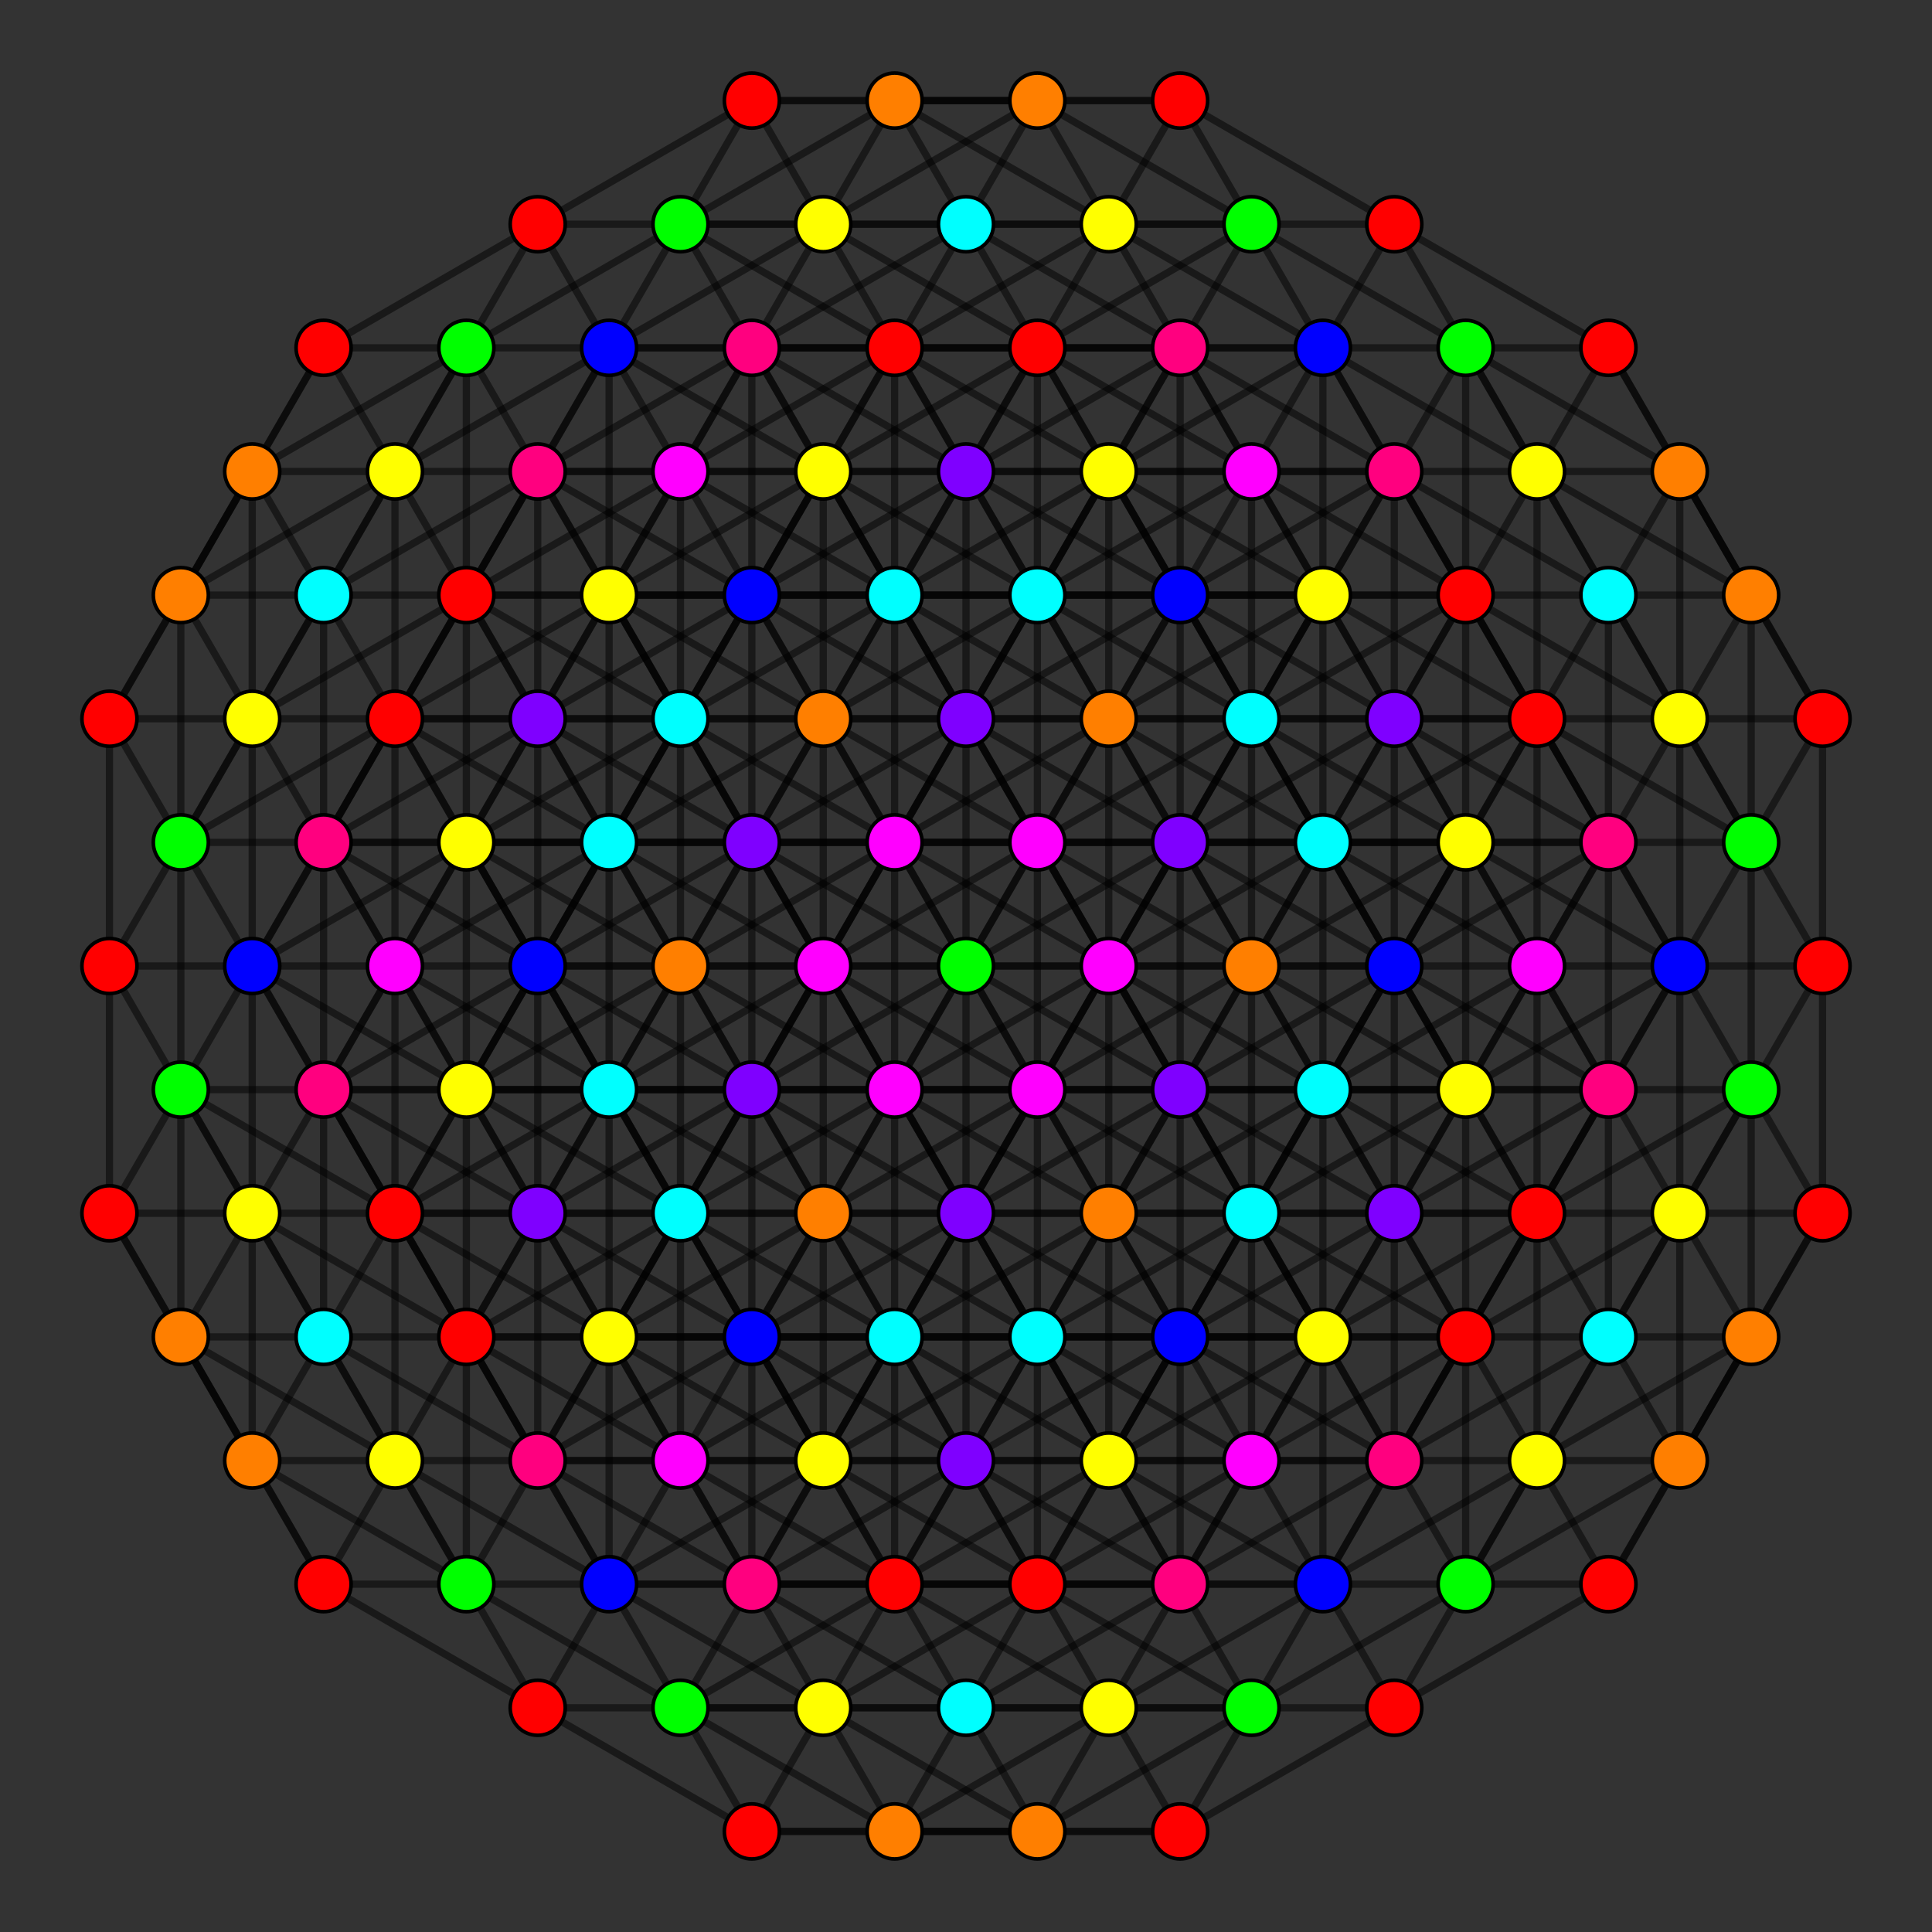 <?xml version="1.0" encoding="UTF-8" standalone="no"?>
<svg
xmlns="http://www.w3.org/2000/svg"
version="1.0"
width="1600" height="1600"
id="8-cube_t35_A5.svg">
<rect width="100%" height="100%" fill="#333333" stroke="none"/>
<g style="stroke:#000000;stroke-width:6.0;stroke-opacity:0.50;">
<line x1="859.113" y1="1107.159" x2="977.339" y2="1107.159"/>
<line x1="859.113" y1="1107.159" x2="859.113" y2="1311.932"/>
<line x1="859.113" y1="1107.159" x2="918.226" y2="1209.546"/>
<line x1="859.113" y1="1107.159" x2="1036.451" y2="1004.773"/>
<line x1="859.113" y1="1107.159" x2="800.000" y2="1004.773"/>
<line x1="859.113" y1="1107.159" x2="859.113" y2="902.386"/>
<line x1="859.113" y1="1107.159" x2="681.774" y2="1004.773"/>
<line x1="859.113" y1="1107.159" x2="740.887" y2="902.386"/>
<line x1="859.113" y1="1107.159" x2="622.661" y2="1107.159"/>
<line x1="386.210" y1="1107.159" x2="504.436" y2="1107.159"/>
<line x1="386.210" y1="1107.159" x2="386.210" y2="1311.932"/>
<line x1="386.210" y1="1107.159" x2="445.323" y2="1209.546"/>
<line x1="386.210" y1="1107.159" x2="563.549" y2="1004.773"/>
<line x1="386.210" y1="1107.159" x2="327.097" y2="1004.773"/>
<line x1="386.210" y1="1107.159" x2="386.210" y2="902.386"/>
<line x1="386.210" y1="1107.159" x2="208.871" y2="1004.773"/>
<line x1="386.210" y1="1107.159" x2="267.984" y2="902.386"/>
<line x1="386.210" y1="1107.159" x2="386.210" y2="1107.159"/>
<line x1="386.210" y1="1107.159" x2="445.323" y2="1004.773"/>
<line x1="622.661" y1="697.614" x2="740.887" y2="697.614"/>
<line x1="622.661" y1="697.614" x2="622.661" y2="902.386"/>
<line x1="622.661" y1="697.614" x2="681.774" y2="800.000"/>
<line x1="622.661" y1="697.614" x2="800.000" y2="595.227"/>
<line x1="622.661" y1="697.614" x2="563.549" y2="595.227"/>
<line x1="622.661" y1="697.614" x2="622.661" y2="492.841"/>
<line x1="622.661" y1="697.614" x2="563.549" y2="800.000"/>
<line x1="622.661" y1="697.614" x2="622.661" y2="697.614"/>
<line x1="622.661" y1="697.614" x2="386.210" y2="697.614"/>
<line x1="622.661" y1="697.614" x2="445.323" y2="595.227"/>
<line x1="149.758" y1="697.614" x2="267.984" y2="697.614"/>
<line x1="149.758" y1="697.614" x2="149.758" y2="902.386"/>
<line x1="149.758" y1="697.614" x2="208.871" y2="800.000"/>
<line x1="149.758" y1="697.614" x2="327.097" y2="595.227"/>
<line x1="149.758" y1="697.614" x2="90.646" y2="595.227"/>
<line x1="149.758" y1="697.614" x2="149.759" y2="492.841"/>
<line x1="149.758" y1="697.614" x2="90.646" y2="800.000"/>
<line x1="149.758" y1="697.614" x2="149.758" y2="697.614"/>
<line x1="149.758" y1="697.614" x2="208.871" y2="595.227"/>
<line x1="1095.564" y1="697.614" x2="1213.790" y2="697.614"/>
<line x1="1095.564" y1="697.614" x2="1095.564" y2="902.386"/>
<line x1="1095.564" y1="697.614" x2="1154.677" y2="800.000"/>
<line x1="1095.564" y1="697.614" x2="1272.903" y2="595.227"/>
<line x1="1095.564" y1="697.614" x2="918.226" y2="800.000"/>
<line x1="1095.564" y1="697.614" x2="977.339" y2="697.614"/>
<line x1="1095.564" y1="697.614" x2="918.226" y2="595.227"/>
<line x1="1095.564" y1="697.614" x2="977.339" y2="492.841"/>
<line x1="1095.564" y1="697.614" x2="859.113" y2="697.614"/>
<line x1="622.661" y1="697.614" x2="445.323" y2="800.000"/>
<line x1="622.661" y1="697.614" x2="504.436" y2="697.614"/>
<line x1="622.661" y1="697.614" x2="504.436" y2="492.841"/>
<line x1="622.661" y1="697.614" x2="681.774" y2="595.227"/>
<line x1="859.113" y1="288.068" x2="977.339" y2="288.068"/>
<line x1="859.113" y1="288.068" x2="859.113" y2="492.841"/>
<line x1="859.113" y1="288.068" x2="918.226" y2="390.454"/>
<line x1="859.113" y1="288.068" x2="1036.451" y2="185.681"/>
<line x1="859.113" y1="288.068" x2="681.774" y2="390.454"/>
<line x1="859.113" y1="288.068" x2="740.887" y2="288.068"/>
<line x1="859.113" y1="288.068" x2="800.000" y2="390.454"/>
<line x1="859.113" y1="288.068" x2="859.113" y2="288.068"/>
<line x1="859.113" y1="288.068" x2="622.661" y2="288.068"/>
<line x1="859.113" y1="288.068" x2="681.774" y2="185.681"/>
<line x1="386.210" y1="288.068" x2="504.436" y2="288.068"/>
<line x1="386.210" y1="288.068" x2="386.210" y2="492.841"/>
<line x1="386.210" y1="288.068" x2="445.323" y2="390.454"/>
<line x1="386.210" y1="288.068" x2="563.549" y2="185.681"/>
<line x1="386.210" y1="288.068" x2="208.871" y2="390.454"/>
<line x1="386.210" y1="288.068" x2="267.984" y2="288.068"/>
<line x1="386.210" y1="288.068" x2="327.097" y2="390.454"/>
<line x1="386.210" y1="288.068" x2="386.210" y2="288.068"/>
<line x1="386.210" y1="288.068" x2="445.323" y2="185.681"/>
<line x1="1095.564" y1="1107.159" x2="1213.790" y2="1107.159"/>
<line x1="1095.564" y1="1107.159" x2="1095.564" y2="1311.932"/>
<line x1="1095.564" y1="1107.159" x2="1154.677" y2="1209.546"/>
<line x1="1095.564" y1="1107.159" x2="1036.451" y2="1004.773"/>
<line x1="1095.564" y1="1107.159" x2="918.226" y2="1209.546"/>
<line x1="1095.564" y1="1107.159" x2="977.339" y2="1107.159"/>
<line x1="1095.564" y1="1107.159" x2="1272.903" y2="1004.773"/>
<line x1="1095.564" y1="1107.159" x2="1095.564" y2="902.386"/>
<line x1="1095.564" y1="1107.159" x2="1154.677" y2="1004.773"/>
<line x1="1095.564" y1="1107.159" x2="977.339" y2="902.386"/>
<line x1="1095.564" y1="1107.159" x2="1095.564" y2="1107.159"/>
<line x1="1095.564" y1="1107.159" x2="918.226" y2="1004.773"/>
<line x1="622.661" y1="1107.159" x2="740.887" y2="1107.159"/>
<line x1="622.661" y1="1107.159" x2="622.661" y2="1311.932"/>
<line x1="622.661" y1="1107.159" x2="681.774" y2="1209.546"/>
<line x1="622.661" y1="1107.159" x2="563.549" y2="1004.773"/>
<line x1="622.661" y1="1107.159" x2="445.323" y2="1209.546"/>
<line x1="622.661" y1="1107.159" x2="504.436" y2="1107.159"/>
<line x1="622.661" y1="1107.159" x2="800.000" y2="1004.773"/>
<line x1="622.661" y1="1107.159" x2="622.661" y2="902.386"/>
<line x1="622.661" y1="1107.159" x2="681.774" y2="1004.773"/>
<line x1="622.661" y1="1107.159" x2="504.436" y2="902.386"/>
<line x1="859.113" y1="697.614" x2="977.339" y2="697.614"/>
<line x1="859.113" y1="697.614" x2="859.113" y2="902.386"/>
<line x1="859.113" y1="697.614" x2="918.226" y2="800.000"/>
<line x1="859.113" y1="697.614" x2="800.000" y2="595.227"/>
<line x1="859.113" y1="697.614" x2="681.774" y2="800.000"/>
<line x1="859.113" y1="697.614" x2="740.887" y2="697.614"/>
<line x1="859.113" y1="697.614" x2="1036.451" y2="595.227"/>
<line x1="859.113" y1="697.614" x2="859.113" y2="492.841"/>
<line x1="859.113" y1="697.614" x2="1036.451" y2="800.000"/>
<line x1="859.113" y1="697.614" x2="859.113" y2="697.614"/>
<line x1="859.113" y1="697.614" x2="681.774" y2="595.227"/>
<line x1="386.210" y1="697.614" x2="504.436" y2="697.614"/>
<line x1="386.210" y1="697.614" x2="386.210" y2="902.386"/>
<line x1="386.210" y1="697.614" x2="445.323" y2="800.000"/>
<line x1="386.210" y1="697.614" x2="327.097" y2="595.227"/>
<line x1="386.210" y1="697.614" x2="208.871" y2="800.000"/>
<line x1="386.210" y1="697.614" x2="267.984" y2="697.614"/>
<line x1="386.210" y1="697.614" x2="563.549" y2="595.227"/>
<line x1="386.210" y1="697.614" x2="386.210" y2="492.841"/>
<line x1="386.210" y1="697.614" x2="563.549" y2="800.000"/>
<line x1="386.210" y1="697.614" x2="386.210" y2="697.614"/>
<line x1="386.210" y1="697.614" x2="445.323" y2="595.227"/>
<line x1="1332.016" y1="697.614" x2="1450.242" y2="697.614"/>
<line x1="1332.016" y1="697.614" x2="1332.016" y2="902.386"/>
<line x1="1332.016" y1="697.614" x2="1391.129" y2="800.000"/>
<line x1="1332.016" y1="697.614" x2="1272.903" y2="595.227"/>
<line x1="1332.016" y1="697.614" x2="1154.677" y2="800.000"/>
<line x1="1332.016" y1="697.614" x2="1213.790" y2="697.614"/>
<line x1="1332.016" y1="697.614" x2="1391.129" y2="595.227"/>
<line x1="1332.016" y1="697.614" x2="1213.790" y2="492.841"/>
<line x1="1332.016" y1="697.614" x2="1332.016" y2="697.614"/>
<line x1="1332.016" y1="697.614" x2="1154.677" y2="595.227"/>
<line x1="859.113" y1="697.614" x2="918.226" y2="595.227"/>
<line x1="859.113" y1="697.614" x2="740.887" y2="492.841"/>
<line x1="1095.564" y1="288.068" x2="1213.790" y2="288.068"/>
<line x1="1095.564" y1="288.068" x2="1095.564" y2="492.841"/>
<line x1="1095.564" y1="288.068" x2="1154.677" y2="390.454"/>
<line x1="1095.564" y1="288.068" x2="1036.451" y2="185.681"/>
<line x1="1095.564" y1="288.068" x2="918.226" y2="390.454"/>
<line x1="1095.564" y1="288.068" x2="977.339" y2="288.068"/>
<line x1="1095.564" y1="288.068" x2="1272.903" y2="390.454"/>
<line x1="1095.564" y1="288.068" x2="1095.564" y2="288.068"/>
<line x1="1095.564" y1="288.068" x2="918.226" y2="185.681"/>
<line x1="622.661" y1="288.068" x2="740.887" y2="288.068"/>
<line x1="622.661" y1="288.068" x2="622.661" y2="492.841"/>
<line x1="622.661" y1="288.068" x2="681.774" y2="390.454"/>
<line x1="622.661" y1="288.068" x2="563.549" y2="185.681"/>
<line x1="622.661" y1="288.068" x2="445.323" y2="390.454"/>
<line x1="622.661" y1="288.068" x2="504.436" y2="288.068"/>
<line x1="622.661" y1="288.068" x2="800.000" y2="390.454"/>
<line x1="622.661" y1="288.068" x2="622.661" y2="288.068"/>
<line x1="622.661" y1="288.068" x2="681.774" y2="185.681"/>
<line x1="977.339" y1="1311.932" x2="977.339" y2="1107.159"/>
<line x1="977.339" y1="1311.932" x2="859.113" y2="1311.932"/>
<line x1="977.339" y1="1311.932" x2="918.226" y2="1209.546"/>
<line x1="977.339" y1="1311.932" x2="1154.677" y2="1209.546"/>
<line x1="977.339" y1="1311.932" x2="1036.451" y2="1414.319"/>
<line x1="977.339" y1="1311.932" x2="1095.564" y2="1311.932"/>
<line x1="977.339" y1="1311.932" x2="800.000" y2="1209.546"/>
<line x1="977.339" y1="1311.932" x2="977.339" y2="1311.932"/>
<line x1="977.339" y1="1311.932" x2="740.887" y2="1311.932"/>
<line x1="977.339" y1="1311.932" x2="918.226" y2="1414.319"/>
<line x1="504.436" y1="1311.932" x2="504.436" y2="1107.159"/>
<line x1="504.436" y1="1311.932" x2="386.210" y2="1311.932"/>
<line x1="504.436" y1="1311.932" x2="445.323" y2="1209.546"/>
<line x1="504.436" y1="1311.932" x2="681.774" y2="1209.546"/>
<line x1="504.436" y1="1311.932" x2="563.549" y2="1414.319"/>
<line x1="504.436" y1="1311.932" x2="622.661" y2="1311.932"/>
<line x1="504.436" y1="1311.932" x2="327.097" y2="1209.546"/>
<line x1="504.436" y1="1311.932" x2="504.436" y2="1311.932"/>
<line x1="504.436" y1="1311.932" x2="681.774" y2="1414.319"/>
<line x1="740.887" y1="902.386" x2="740.887" y2="697.614"/>
<line x1="740.887" y1="902.386" x2="622.661" y2="902.386"/>
<line x1="740.887" y1="902.386" x2="681.774" y2="800.000"/>
<line x1="740.887" y1="902.386" x2="918.226" y2="800.000"/>
<line x1="740.887" y1="902.386" x2="800.000" y2="1004.773"/>
<line x1="740.887" y1="902.386" x2="859.113" y2="902.386"/>
<line x1="740.887" y1="902.386" x2="681.774" y2="1004.773"/>
<line x1="740.887" y1="902.386" x2="504.436" y2="902.386"/>
<line x1="267.984" y1="902.386" x2="267.984" y2="697.614"/>
<line x1="267.984" y1="902.386" x2="149.758" y2="902.386"/>
<line x1="267.984" y1="902.386" x2="208.871" y2="800.000"/>
<line x1="267.984" y1="902.386" x2="445.323" y2="800.000"/>
<line x1="267.984" y1="902.386" x2="327.097" y2="1004.773"/>
<line x1="267.984" y1="902.386" x2="386.210" y2="902.386"/>
<line x1="267.984" y1="902.386" x2="208.871" y2="1004.773"/>
<line x1="267.984" y1="902.386" x2="267.984" y2="902.386"/>
<line x1="267.984" y1="902.386" x2="445.323" y2="1004.773"/>
<line x1="1213.790" y1="902.386" x2="1213.790" y2="697.614"/>
<line x1="1213.790" y1="902.386" x2="1095.564" y2="902.386"/>
<line x1="1213.790" y1="902.386" x2="1154.677" y2="800.000"/>
<line x1="1213.790" y1="902.386" x2="1391.129" y2="800.000"/>
<line x1="1213.790" y1="902.386" x2="1272.903" y2="1004.773"/>
<line x1="1213.790" y1="902.386" x2="1332.016" y2="902.386"/>
<line x1="1213.790" y1="902.386" x2="1036.451" y2="1004.773"/>
<line x1="1213.790" y1="902.386" x2="1213.790" y2="1107.159"/>
<line x1="1213.790" y1="902.386" x2="1036.451" y2="800.000"/>
<line x1="1213.790" y1="902.386" x2="1213.790" y2="902.386"/>
<line x1="1213.790" y1="902.386" x2="977.339" y2="902.386"/>
<line x1="1213.790" y1="902.386" x2="1154.677" y2="1004.773"/>
<line x1="740.887" y1="902.386" x2="563.549" y2="1004.773"/>
<line x1="740.887" y1="902.386" x2="740.887" y2="1107.159"/>
<line x1="740.887" y1="902.386" x2="563.549" y2="800.000"/>
<line x1="740.887" y1="902.386" x2="740.887" y2="902.386"/>
<line x1="740.887" y1="902.386" x2="918.226" y2="1004.773"/>
<line x1="977.339" y1="492.841" x2="977.339" y2="288.068"/>
<line x1="977.339" y1="492.841" x2="859.113" y2="492.841"/>
<line x1="977.339" y1="492.841" x2="918.226" y2="390.454"/>
<line x1="977.339" y1="492.841" x2="1154.677" y2="390.454"/>
<line x1="977.339" y1="492.841" x2="1036.451" y2="595.227"/>
<line x1="977.339" y1="492.841" x2="1095.564" y2="492.841"/>
<line x1="977.339" y1="492.841" x2="800.000" y2="595.227"/>
<line x1="977.339" y1="492.841" x2="977.339" y2="697.614"/>
<line x1="977.339" y1="492.841" x2="918.226" y2="595.227"/>
<line x1="977.339" y1="492.841" x2="740.887" y2="492.841"/>
<line x1="504.436" y1="492.841" x2="504.436" y2="288.068"/>
<line x1="504.436" y1="492.841" x2="386.210" y2="492.841"/>
<line x1="504.436" y1="492.841" x2="445.323" y2="390.454"/>
<line x1="504.436" y1="492.841" x2="681.774" y2="390.454"/>
<line x1="504.436" y1="492.841" x2="563.549" y2="595.227"/>
<line x1="504.436" y1="492.841" x2="622.661" y2="492.841"/>
<line x1="504.436" y1="492.841" x2="327.097" y2="595.227"/>
<line x1="504.436" y1="492.841" x2="504.436" y2="697.614"/>
<line x1="504.436" y1="492.841" x2="445.323" y2="595.227"/>
<line x1="504.436" y1="492.841" x2="504.436" y2="492.841"/>
<line x1="504.436" y1="492.841" x2="681.774" y2="595.227"/>
<line x1="1213.790" y1="1311.932" x2="1213.790" y2="1107.159"/>
<line x1="1213.790" y1="1311.932" x2="1095.564" y2="1311.932"/>
<line x1="1213.790" y1="1311.932" x2="1154.677" y2="1209.546"/>
<line x1="1213.790" y1="1311.932" x2="1036.451" y2="1414.319"/>
<line x1="1213.790" y1="1311.932" x2="1391.129" y2="1209.546"/>
<line x1="1213.790" y1="1311.932" x2="1332.016" y2="1311.932"/>
<line x1="1213.790" y1="1311.932" x2="1272.903" y2="1209.546"/>
<line x1="1213.790" y1="1311.932" x2="1213.790" y2="1311.932"/>
<line x1="1213.790" y1="1311.932" x2="1154.677" y2="1414.319"/>
<line x1="740.887" y1="1311.932" x2="740.887" y2="1107.159"/>
<line x1="740.887" y1="1311.932" x2="622.661" y2="1311.932"/>
<line x1="740.887" y1="1311.932" x2="681.774" y2="1209.546"/>
<line x1="740.887" y1="1311.932" x2="563.549" y2="1414.319"/>
<line x1="740.887" y1="1311.932" x2="918.226" y2="1209.546"/>
<line x1="740.887" y1="1311.932" x2="859.113" y2="1311.932"/>
<line x1="740.887" y1="1311.932" x2="800.000" y2="1209.546"/>
<line x1="740.887" y1="1311.932" x2="740.887" y2="1311.932"/>
<line x1="740.887" y1="1311.932" x2="918.226" y2="1414.319"/>
<line x1="977.339" y1="902.386" x2="977.339" y2="697.614"/>
<line x1="977.339" y1="902.386" x2="859.113" y2="902.386"/>
<line x1="977.339" y1="902.386" x2="918.226" y2="800.000"/>
<line x1="977.339" y1="902.386" x2="800.000" y2="1004.773"/>
<line x1="977.339" y1="902.386" x2="1154.677" y2="800.000"/>
<line x1="977.339" y1="902.386" x2="1095.564" y2="902.386"/>
<line x1="977.339" y1="902.386" x2="1154.677" y2="1004.773"/>
<line x1="977.339" y1="902.386" x2="977.339" y2="902.386"/>
<line x1="977.339" y1="902.386" x2="918.226" y2="1004.773"/>
<line x1="504.436" y1="902.386" x2="504.436" y2="697.614"/>
<line x1="504.436" y1="902.386" x2="386.210" y2="902.386"/>
<line x1="504.436" y1="902.386" x2="445.323" y2="800.000"/>
<line x1="504.436" y1="902.386" x2="327.097" y2="1004.773"/>
<line x1="504.436" y1="902.386" x2="681.774" y2="800.000"/>
<line x1="504.436" y1="902.386" x2="622.661" y2="902.386"/>
<line x1="504.436" y1="902.386" x2="681.774" y2="1004.773"/>
<line x1="1450.242" y1="902.386" x2="1450.242" y2="697.614"/>
<line x1="1450.242" y1="902.386" x2="1332.016" y2="902.386"/>
<line x1="1450.242" y1="902.386" x2="1391.129" y2="800.000"/>
<line x1="1450.242" y1="902.386" x2="1272.903" y2="1004.773"/>
<line x1="1450.242" y1="902.386" x2="1509.354" y2="1004.773"/>
<line x1="1450.242" y1="902.386" x2="1450.241" y2="1107.159"/>
<line x1="1450.242" y1="902.386" x2="1509.354" y2="800.000"/>
<line x1="1450.242" y1="902.386" x2="1450.242" y2="902.386"/>
<line x1="1450.242" y1="902.386" x2="1391.129" y2="1004.773"/>
<line x1="977.339" y1="902.386" x2="1036.451" y2="1004.773"/>
<line x1="977.339" y1="902.386" x2="977.339" y2="1107.159"/>
<line x1="977.339" y1="902.386" x2="1036.451" y2="800.000"/>
<line x1="1213.790" y1="492.841" x2="1213.790" y2="288.068"/>
<line x1="1213.790" y1="492.841" x2="1095.564" y2="492.841"/>
<line x1="1213.790" y1="492.841" x2="1154.677" y2="390.454"/>
<line x1="1213.790" y1="492.841" x2="1036.451" y2="595.227"/>
<line x1="1213.790" y1="492.841" x2="1272.903" y2="595.227"/>
<line x1="1213.790" y1="492.841" x2="1213.790" y2="697.614"/>
<line x1="1213.790" y1="492.841" x2="1391.129" y2="595.227"/>
<line x1="1213.790" y1="492.841" x2="1213.790" y2="492.841"/>
<line x1="1213.790" y1="492.841" x2="1154.677" y2="595.227"/>
<line x1="740.887" y1="492.841" x2="740.887" y2="288.068"/>
<line x1="740.887" y1="492.841" x2="622.661" y2="492.841"/>
<line x1="740.887" y1="492.841" x2="681.774" y2="390.454"/>
<line x1="740.887" y1="492.841" x2="563.549" y2="595.227"/>
<line x1="740.887" y1="492.841" x2="800.000" y2="595.227"/>
<line x1="740.887" y1="492.841" x2="740.887" y2="697.614"/>
<line x1="740.887" y1="492.841" x2="918.226" y2="595.227"/>
<line x1="977.339" y1="1107.159" x2="918.226" y2="1209.546"/>
<line x1="977.339" y1="1107.159" x2="1036.451" y2="1004.773"/>
<line x1="977.339" y1="1107.159" x2="1154.677" y2="1209.546"/>
<line x1="977.339" y1="1107.159" x2="918.226" y2="1004.773"/>
<line x1="977.339" y1="1107.159" x2="1095.564" y2="902.386"/>
<line x1="977.339" y1="1107.159" x2="800.000" y2="1004.773"/>
<line x1="977.339" y1="1107.159" x2="740.887" y2="1107.159"/>
<line x1="504.436" y1="1107.159" x2="445.323" y2="1209.546"/>
<line x1="504.436" y1="1107.159" x2="563.549" y2="1004.773"/>
<line x1="504.436" y1="1107.159" x2="681.774" y2="1209.546"/>
<line x1="504.436" y1="1107.159" x2="445.323" y2="1004.773"/>
<line x1="504.436" y1="1107.159" x2="622.661" y2="902.386"/>
<line x1="504.436" y1="1107.159" x2="327.097" y2="1004.773"/>
<line x1="504.436" y1="1107.159" x2="504.436" y2="902.386"/>
<line x1="504.436" y1="1107.159" x2="504.436" y2="1107.159"/>
<line x1="504.436" y1="1107.159" x2="681.774" y2="1004.773"/>
<line x1="740.887" y1="697.614" x2="681.774" y2="800.000"/>
<line x1="740.887" y1="697.614" x2="800.000" y2="595.227"/>
<line x1="740.887" y1="697.614" x2="918.226" y2="800.000"/>
<line x1="740.887" y1="697.614" x2="681.774" y2="595.227"/>
<line x1="740.887" y1="697.614" x2="859.113" y2="492.841"/>
<line x1="740.887" y1="697.614" x2="504.436" y2="697.614"/>
<line x1="267.984" y1="697.614" x2="208.871" y2="800.000"/>
<line x1="267.984" y1="697.614" x2="327.097" y2="595.227"/>
<line x1="267.984" y1="697.614" x2="445.323" y2="800.000"/>
<line x1="267.984" y1="697.614" x2="208.871" y2="595.227"/>
<line x1="267.984" y1="697.614" x2="386.210" y2="492.841"/>
<line x1="267.984" y1="697.614" x2="267.984" y2="697.614"/>
<line x1="267.984" y1="697.614" x2="445.323" y2="595.227"/>
<line x1="1213.790" y1="697.614" x2="1154.677" y2="800.000"/>
<line x1="1213.790" y1="697.614" x2="1272.903" y2="595.227"/>
<line x1="1213.790" y1="697.614" x2="1391.129" y2="800.000"/>
<line x1="1213.790" y1="697.614" x2="1036.451" y2="800.000"/>
<line x1="1213.790" y1="697.614" x2="1213.790" y2="697.614"/>
<line x1="1213.790" y1="697.614" x2="1036.451" y2="595.227"/>
<line x1="1213.790" y1="697.614" x2="977.339" y2="697.614"/>
<line x1="1213.790" y1="697.614" x2="1154.677" y2="595.227"/>
<line x1="740.887" y1="697.614" x2="563.549" y2="800.000"/>
<line x1="740.887" y1="697.614" x2="740.887" y2="697.614"/>
<line x1="740.887" y1="697.614" x2="563.549" y2="595.227"/>
<line x1="740.887" y1="697.614" x2="918.226" y2="595.227"/>
<line x1="977.339" y1="288.068" x2="918.226" y2="390.454"/>
<line x1="977.339" y1="288.068" x2="1036.451" y2="185.681"/>
<line x1="977.339" y1="288.068" x2="1154.677" y2="390.454"/>
<line x1="977.339" y1="288.068" x2="800.000" y2="390.454"/>
<line x1="977.339" y1="288.068" x2="977.339" y2="288.068"/>
<line x1="977.339" y1="288.068" x2="740.887" y2="288.068"/>
<line x1="977.339" y1="288.068" x2="918.226" y2="185.681"/>
<line x1="504.436" y1="288.068" x2="445.323" y2="390.454"/>
<line x1="504.436" y1="288.068" x2="563.549" y2="185.681"/>
<line x1="504.436" y1="288.068" x2="681.774" y2="390.454"/>
<line x1="504.436" y1="288.068" x2="327.097" y2="390.454"/>
<line x1="504.436" y1="288.068" x2="504.436" y2="288.068"/>
<line x1="504.436" y1="288.068" x2="681.774" y2="185.681"/>
<line x1="1213.790" y1="1107.159" x2="1154.677" y2="1209.546"/>
<line x1="1213.790" y1="1107.159" x2="1036.451" y2="1004.773"/>
<line x1="1213.790" y1="1107.159" x2="1391.129" y2="1004.773"/>
<line x1="1213.790" y1="1107.159" x2="1332.016" y2="902.386"/>
<line x1="1213.790" y1="1107.159" x2="1272.903" y2="1004.773"/>
<line x1="1213.790" y1="1107.159" x2="1213.790" y2="1107.159"/>
<line x1="1213.790" y1="1107.159" x2="1154.677" y2="1004.773"/>
<line x1="740.887" y1="1107.159" x2="681.774" y2="1209.546"/>
<line x1="740.887" y1="1107.159" x2="563.549" y2="1004.773"/>
<line x1="740.887" y1="1107.159" x2="918.226" y2="1004.773"/>
<line x1="740.887" y1="1107.159" x2="859.113" y2="902.386"/>
<line x1="740.887" y1="1107.159" x2="800.000" y2="1004.773"/>
<line x1="977.339" y1="697.614" x2="918.226" y2="800.000"/>
<line x1="977.339" y1="697.614" x2="800.000" y2="595.227"/>
<line x1="977.339" y1="697.614" x2="1154.677" y2="595.227"/>
<line x1="977.339" y1="697.614" x2="1095.564" y2="492.841"/>
<line x1="977.339" y1="697.614" x2="1154.677" y2="800.000"/>
<line x1="977.339" y1="697.614" x2="977.339" y2="697.614"/>
<line x1="977.339" y1="697.614" x2="918.226" y2="595.227"/>
<line x1="504.436" y1="697.614" x2="445.323" y2="800.000"/>
<line x1="504.436" y1="697.614" x2="327.097" y2="595.227"/>
<line x1="504.436" y1="697.614" x2="681.774" y2="595.227"/>
<line x1="504.436" y1="697.614" x2="622.661" y2="492.841"/>
<line x1="504.436" y1="697.614" x2="681.774" y2="800.000"/>
<line x1="1450.242" y1="697.614" x2="1391.129" y2="800.000"/>
<line x1="1450.242" y1="697.614" x2="1272.903" y2="595.227"/>
<line x1="1450.242" y1="697.614" x2="1509.354" y2="800.000"/>
<line x1="1450.242" y1="697.614" x2="1450.242" y2="697.614"/>
<line x1="1450.242" y1="697.614" x2="1509.354" y2="595.227"/>
<line x1="1450.242" y1="697.614" x2="1450.242" y2="492.841"/>
<line x1="1450.242" y1="697.614" x2="1391.129" y2="595.227"/>
<line x1="977.339" y1="697.614" x2="1036.451" y2="800.000"/>
<line x1="977.339" y1="697.614" x2="1036.451" y2="595.227"/>
<line x1="1213.790" y1="288.068" x2="1154.677" y2="390.454"/>
<line x1="1213.790" y1="288.068" x2="1036.451" y2="185.681"/>
<line x1="1213.790" y1="288.068" x2="1272.903" y2="390.454"/>
<line x1="1213.790" y1="288.068" x2="1213.790" y2="288.068"/>
<line x1="1213.790" y1="288.068" x2="1391.129" y2="390.454"/>
<line x1="1213.790" y1="288.068" x2="1332.016" y2="288.068"/>
<line x1="1213.790" y1="288.068" x2="1154.677" y2="185.681"/>
<line x1="740.887" y1="288.068" x2="681.774" y2="390.454"/>
<line x1="740.887" y1="288.068" x2="563.549" y2="185.681"/>
<line x1="740.887" y1="288.068" x2="800.000" y2="390.454"/>
<line x1="740.887" y1="288.068" x2="740.887" y2="288.068"/>
<line x1="740.887" y1="288.068" x2="918.226" y2="390.454"/>
<line x1="740.887" y1="288.068" x2="918.226" y2="185.681"/>
<line x1="859.113" y1="1311.932" x2="918.226" y2="1209.546"/>
<line x1="859.113" y1="1311.932" x2="1036.451" y2="1414.319"/>
<line x1="859.113" y1="1311.932" x2="800.000" y2="1209.546"/>
<line x1="859.113" y1="1311.932" x2="859.113" y2="1311.932"/>
<line x1="859.113" y1="1311.932" x2="681.774" y2="1209.546"/>
<line x1="859.113" y1="1311.932" x2="622.661" y2="1311.932"/>
<line x1="859.113" y1="1311.932" x2="681.774" y2="1414.319"/>
<line x1="386.210" y1="1311.932" x2="445.323" y2="1209.546"/>
<line x1="386.210" y1="1311.932" x2="563.549" y2="1414.319"/>
<line x1="386.210" y1="1311.932" x2="327.097" y2="1209.546"/>
<line x1="386.210" y1="1311.932" x2="386.210" y2="1311.932"/>
<line x1="386.210" y1="1311.932" x2="208.871" y2="1209.546"/>
<line x1="386.210" y1="1311.932" x2="267.984" y2="1311.932"/>
<line x1="386.210" y1="1311.932" x2="445.323" y2="1414.319"/>
<line x1="622.661" y1="902.386" x2="681.774" y2="800.000"/>
<line x1="622.661" y1="902.386" x2="800.000" y2="1004.773"/>
<line x1="622.661" y1="902.386" x2="563.549" y2="800.000"/>
<line x1="622.661" y1="902.386" x2="622.661" y2="902.386"/>
<line x1="622.661" y1="902.386" x2="563.549" y2="1004.773"/>
<line x1="622.661" y1="902.386" x2="386.210" y2="902.386"/>
<line x1="622.661" y1="902.386" x2="445.323" y2="1004.773"/>
<line x1="149.758" y1="902.386" x2="208.871" y2="800.000"/>
<line x1="149.758" y1="902.386" x2="327.097" y2="1004.773"/>
<line x1="149.758" y1="902.386" x2="90.646" y2="800.000"/>
<line x1="149.758" y1="902.386" x2="149.758" y2="902.386"/>
<line x1="149.758" y1="902.386" x2="90.646" y2="1004.773"/>
<line x1="149.758" y1="902.386" x2="149.758" y2="1107.159"/>
<line x1="149.758" y1="902.386" x2="208.871" y2="1004.773"/>
<line x1="1095.564" y1="902.386" x2="1154.677" y2="800.000"/>
<line x1="1095.564" y1="902.386" x2="1272.903" y2="1004.773"/>
<line x1="1095.564" y1="902.386" x2="918.226" y2="1004.773"/>
<line x1="1095.564" y1="902.386" x2="918.226" y2="800.000"/>
<line x1="1095.564" y1="902.386" x2="859.113" y2="902.386"/>
<line x1="622.661" y1="902.386" x2="445.323" y2="800.000"/>
<line x1="622.661" y1="902.386" x2="681.774" y2="1004.773"/>
<line x1="859.113" y1="492.841" x2="918.226" y2="390.454"/>
<line x1="859.113" y1="492.841" x2="1036.451" y2="595.227"/>
<line x1="859.113" y1="492.841" x2="681.774" y2="595.227"/>
<line x1="859.113" y1="492.841" x2="800.000" y2="595.227"/>
<line x1="859.113" y1="492.841" x2="622.661" y2="492.841"/>
<line x1="386.210" y1="492.841" x2="445.323" y2="390.454"/>
<line x1="386.210" y1="492.841" x2="563.549" y2="595.227"/>
<line x1="386.210" y1="492.841" x2="208.871" y2="595.227"/>
<line x1="386.210" y1="492.841" x2="327.097" y2="595.227"/>
<line x1="386.210" y1="492.841" x2="386.210" y2="492.841"/>
<line x1="386.210" y1="492.841" x2="445.323" y2="595.227"/>
<line x1="1095.564" y1="1311.932" x2="1154.677" y2="1209.546"/>
<line x1="1095.564" y1="1311.932" x2="918.226" y2="1209.546"/>
<line x1="1095.564" y1="1311.932" x2="1036.451" y2="1414.319"/>
<line x1="1095.564" y1="1311.932" x2="1272.903" y2="1209.546"/>
<line x1="1095.564" y1="1311.932" x2="1095.564" y2="1311.932"/>
<line x1="1095.564" y1="1311.932" x2="918.226" y2="1414.319"/>
<line x1="622.661" y1="1311.932" x2="681.774" y2="1209.546"/>
<line x1="622.661" y1="1311.932" x2="445.323" y2="1209.546"/>
<line x1="622.661" y1="1311.932" x2="563.549" y2="1414.319"/>
<line x1="622.661" y1="1311.932" x2="800.000" y2="1209.546"/>
<line x1="622.661" y1="1311.932" x2="622.661" y2="1311.932"/>
<line x1="622.661" y1="1311.932" x2="681.774" y2="1414.319"/>
<line x1="859.113" y1="902.386" x2="918.226" y2="800.000"/>
<line x1="859.113" y1="902.386" x2="681.774" y2="800.000"/>
<line x1="859.113" y1="902.386" x2="800.000" y2="1004.773"/>
<line x1="859.113" y1="902.386" x2="1036.451" y2="800.000"/>
<line x1="859.113" y1="902.386" x2="859.113" y2="902.386"/>
<line x1="859.113" y1="902.386" x2="1036.451" y2="1004.773"/>
<line x1="859.113" y1="902.386" x2="681.774" y2="1004.773"/>
<line x1="386.210" y1="902.386" x2="445.323" y2="800.000"/>
<line x1="386.210" y1="902.386" x2="208.871" y2="800.000"/>
<line x1="386.210" y1="902.386" x2="327.097" y2="1004.773"/>
<line x1="386.210" y1="902.386" x2="563.549" y2="800.000"/>
<line x1="386.210" y1="902.386" x2="386.210" y2="902.386"/>
<line x1="386.210" y1="902.386" x2="563.549" y2="1004.773"/>
<line x1="386.210" y1="902.386" x2="445.323" y2="1004.773"/>
<line x1="1332.016" y1="902.386" x2="1391.129" y2="800.000"/>
<line x1="1332.016" y1="902.386" x2="1154.677" y2="800.000"/>
<line x1="1332.016" y1="902.386" x2="1272.903" y2="1004.773"/>
<line x1="1332.016" y1="902.386" x2="1391.129" y2="1004.773"/>
<line x1="1332.016" y1="902.386" x2="1332.016" y2="902.386"/>
<line x1="1332.016" y1="902.386" x2="1154.677" y2="1004.773"/>
<line x1="859.113" y1="902.386" x2="918.226" y2="1004.773"/>
<line x1="1095.564" y1="492.841" x2="1154.677" y2="390.454"/>
<line x1="1095.564" y1="492.841" x2="918.226" y2="390.454"/>
<line x1="1095.564" y1="492.841" x2="1036.451" y2="595.227"/>
<line x1="1095.564" y1="492.841" x2="1154.677" y2="595.227"/>
<line x1="1095.564" y1="492.841" x2="1272.903" y2="595.227"/>
<line x1="1095.564" y1="492.841" x2="1095.564" y2="697.614"/>
<line x1="1095.564" y1="492.841" x2="1095.564" y2="492.841"/>
<line x1="1095.564" y1="492.841" x2="918.226" y2="595.227"/>
<line x1="622.661" y1="492.841" x2="681.774" y2="390.454"/>
<line x1="622.661" y1="492.841" x2="445.323" y2="390.454"/>
<line x1="622.661" y1="492.841" x2="563.549" y2="595.227"/>
<line x1="622.661" y1="492.841" x2="681.774" y2="595.227"/>
<line x1="622.661" y1="492.841" x2="800.000" y2="595.227"/>
<line x1="918.226" y1="1209.546" x2="918.226" y2="1209.546"/>
<line x1="918.226" y1="1209.546" x2="1036.451" y2="1209.546"/>
<line x1="918.226" y1="1209.546" x2="740.887" y2="1107.159"/>
<line x1="918.226" y1="1209.546" x2="681.774" y2="1209.546"/>
<line x1="918.226" y1="1209.546" x2="800.000" y2="1209.546"/>
<line x1="445.323" y1="1209.546" x2="445.323" y2="1209.546"/>
<line x1="445.323" y1="1209.546" x2="563.549" y2="1209.546"/>
<line x1="445.323" y1="1209.546" x2="267.984" y2="1107.159"/>
<line x1="681.774" y1="800.000" x2="681.774" y2="800.000"/>
<line x1="681.774" y1="800.000" x2="800.000" y2="800.000"/>
<line x1="681.774" y1="800.000" x2="445.323" y2="800.000"/>
<line x1="681.774" y1="800.000" x2="563.549" y2="800.000"/>
<line x1="208.871" y1="800.000" x2="208.871" y2="800.000"/>
<line x1="208.871" y1="800.000" x2="327.097" y2="800.000"/>
<line x1="1154.677" y1="800.000" x2="1154.677" y2="800.000"/>
<line x1="1154.677" y1="800.000" x2="1272.903" y2="800.000"/>
<line x1="1154.677" y1="800.000" x2="918.226" y2="800.000"/>
<line x1="1154.677" y1="800.000" x2="1036.451" y2="800.000"/>
<line x1="918.226" y1="390.454" x2="918.226" y2="390.454"/>
<line x1="918.226" y1="390.454" x2="1036.451" y2="390.454"/>
<line x1="918.226" y1="390.454" x2="740.887" y2="492.841"/>
<line x1="918.226" y1="390.454" x2="681.774" y2="390.454"/>
<line x1="918.226" y1="390.454" x2="800.000" y2="390.454"/>
<line x1="445.323" y1="390.454" x2="445.323" y2="390.454"/>
<line x1="445.323" y1="390.454" x2="563.549" y2="390.454"/>
<line x1="445.323" y1="390.454" x2="267.984" y2="492.841"/>
<line x1="1154.677" y1="1209.546" x2="1154.677" y2="1209.546"/>
<line x1="1154.677" y1="1209.546" x2="1036.451" y2="1209.546"/>
<line x1="1154.677" y1="1209.546" x2="1332.016" y2="1107.159"/>
<line x1="681.774" y1="1209.546" x2="681.774" y2="1209.546"/>
<line x1="681.774" y1="1209.546" x2="563.549" y2="1209.546"/>
<line x1="681.774" y1="1209.546" x2="859.113" y2="1107.159"/>
<line x1="681.774" y1="1209.546" x2="800.000" y2="1209.546"/>
<line x1="918.226" y1="800.000" x2="918.226" y2="800.000"/>
<line x1="918.226" y1="800.000" x2="800.000" y2="800.000"/>
<line x1="445.323" y1="800.000" x2="445.323" y2="800.000"/>
<line x1="445.323" y1="800.000" x2="327.097" y2="800.000"/>
<line x1="445.323" y1="800.000" x2="563.549" y2="800.000"/>
<line x1="1391.129" y1="800.000" x2="1391.129" y2="800.000"/>
<line x1="1391.129" y1="800.000" x2="1272.903" y2="800.000"/>
<line x1="918.226" y1="800.000" x2="1036.451" y2="800.000"/>
<line x1="1154.677" y1="390.454" x2="1154.677" y2="390.454"/>
<line x1="1154.677" y1="390.454" x2="1036.451" y2="390.454"/>
<line x1="1154.677" y1="390.454" x2="1332.016" y2="492.841"/>
<line x1="681.774" y1="390.454" x2="681.774" y2="390.454"/>
<line x1="681.774" y1="390.454" x2="563.549" y2="390.454"/>
<line x1="681.774" y1="390.454" x2="859.113" y2="492.841"/>
<line x1="681.774" y1="390.454" x2="800.000" y2="390.454"/>
<line x1="1036.451" y1="1004.773" x2="1036.451" y2="800.000"/>
<line x1="1036.451" y1="1004.773" x2="1154.677" y2="800.000"/>
<line x1="1036.451" y1="1004.773" x2="918.226" y2="800.000"/>
<line x1="563.549" y1="1004.773" x2="563.549" y2="800.000"/>
<line x1="563.549" y1="1004.773" x2="681.774" y2="800.000"/>
<line x1="563.549" y1="1004.773" x2="445.323" y2="800.000"/>
<line x1="800.000" y1="595.227" x2="800.000" y2="390.454"/>
<line x1="800.000" y1="595.227" x2="918.226" y2="390.454"/>
<line x1="800.000" y1="595.227" x2="800.000" y2="595.227"/>
<line x1="800.000" y1="595.227" x2="918.226" y2="595.227"/>
<line x1="327.097" y1="595.227" x2="327.097" y2="390.454"/>
<line x1="327.097" y1="595.227" x2="445.323" y2="390.454"/>
<line x1="327.097" y1="595.227" x2="327.097" y2="595.227"/>
<line x1="327.097" y1="595.227" x2="445.323" y2="595.227"/>
<line x1="1272.903" y1="595.227" x2="1154.677" y2="595.227"/>
<line x1="1272.903" y1="595.227" x2="1272.903" y2="595.227"/>
<line x1="1272.903" y1="595.227" x2="1154.677" y2="390.454"/>
<line x1="1272.903" y1="595.227" x2="1272.903" y2="390.454"/>
<line x1="800.000" y1="595.227" x2="681.774" y2="595.227"/>
<line x1="800.000" y1="595.227" x2="681.774" y2="390.454"/>
<line x1="1036.451" y1="185.681" x2="918.226" y2="185.681"/>
<line x1="1036.451" y1="185.681" x2="1036.451" y2="185.681"/>
<line x1="1036.451" y1="185.681" x2="1154.677" y2="185.681"/>
<line x1="1036.451" y1="185.681" x2="859.113" y2="83.295"/>
<line x1="1036.451" y1="185.681" x2="977.339" y2="83.295"/>
<line x1="563.549" y1="185.681" x2="445.323" y2="185.681"/>
<line x1="563.549" y1="185.681" x2="563.549" y2="185.681"/>
<line x1="563.549" y1="185.681" x2="681.774" y2="185.681"/>
<line x1="563.549" y1="185.681" x2="622.661" y2="83.295"/>
<line x1="563.549" y1="185.681" x2="740.887" y2="83.295"/>
<line x1="1154.677" y1="1209.546" x2="1272.903" y2="1209.546"/>
<line x1="1154.677" y1="1209.546" x2="1272.903" y2="1004.773"/>
<line x1="1154.677" y1="1209.546" x2="1154.677" y2="1004.773"/>
<line x1="681.774" y1="1209.546" x2="800.000" y2="1004.773"/>
<line x1="681.774" y1="1209.546" x2="681.774" y2="1004.773"/>
<line x1="918.226" y1="800.000" x2="1036.451" y2="595.227"/>
<line x1="445.323" y1="800.000" x2="563.549" y2="595.227"/>
<line x1="1391.129" y1="800.000" x2="1391.129" y2="1004.773"/>
<line x1="1391.129" y1="800.000" x2="1391.129" y2="595.227"/>
<line x1="918.226" y1="800.000" x2="918.226" y2="1004.773"/>
<line x1="918.226" y1="800.000" x2="918.226" y2="595.227"/>
<line x1="1154.677" y1="390.454" x2="1154.677" y2="595.227"/>
<line x1="1154.677" y1="390.454" x2="1272.903" y2="390.454"/>
<line x1="681.774" y1="390.454" x2="681.774" y2="595.227"/>
<line x1="918.226" y1="1209.546" x2="918.226" y2="1004.773"/>
<line x1="918.226" y1="1209.546" x2="800.000" y2="1004.773"/>
<line x1="445.323" y1="1209.546" x2="445.323" y2="1004.773"/>
<line x1="445.323" y1="1209.546" x2="327.097" y2="1004.773"/>
<line x1="445.323" y1="1209.546" x2="327.097" y2="1209.546"/>
<line x1="681.774" y1="800.000" x2="681.774" y2="595.227"/>
<line x1="681.774" y1="800.000" x2="681.774" y2="1004.773"/>
<line x1="208.871" y1="800.000" x2="208.871" y2="595.227"/>
<line x1="208.871" y1="800.000" x2="208.871" y2="1004.773"/>
<line x1="1154.677" y1="800.000" x2="1036.451" y2="595.227"/>
<line x1="681.774" y1="800.000" x2="563.549" y2="595.227"/>
<line x1="918.226" y1="390.454" x2="918.226" y2="595.227"/>
<line x1="445.323" y1="390.454" x2="327.097" y2="390.454"/>
<line x1="445.323" y1="390.454" x2="445.323" y2="595.227"/>
<line x1="1036.451" y1="1414.319" x2="1154.677" y2="1414.319"/>
<line x1="1036.451" y1="1414.319" x2="1036.451" y2="1414.319"/>
<line x1="1036.451" y1="1414.319" x2="918.226" y2="1414.319"/>
<line x1="1036.451" y1="1414.319" x2="977.339" y2="1516.705"/>
<line x1="1036.451" y1="1414.319" x2="859.113" y2="1516.705"/>
<line x1="563.549" y1="1414.319" x2="681.774" y2="1414.319"/>
<line x1="563.549" y1="1414.319" x2="563.549" y2="1414.319"/>
<line x1="563.549" y1="1414.319" x2="445.323" y2="1414.319"/>
<line x1="563.549" y1="1414.319" x2="740.887" y2="1516.705"/>
<line x1="563.549" y1="1414.319" x2="622.661" y2="1516.705"/>
<line x1="800.000" y1="1004.773" x2="918.226" y2="1004.773"/>
<line x1="800.000" y1="1004.773" x2="800.000" y2="1004.773"/>
<line x1="800.000" y1="1004.773" x2="800.000" y2="1209.546"/>
<line x1="327.097" y1="1004.773" x2="445.323" y2="1004.773"/>
<line x1="327.097" y1="1004.773" x2="327.097" y2="1004.773"/>
<line x1="327.097" y1="1004.773" x2="327.097" y2="1209.546"/>
<line x1="1272.903" y1="1004.773" x2="1272.903" y2="1209.546"/>
<line x1="1272.903" y1="1004.773" x2="1272.903" y2="1004.773"/>
<line x1="1272.903" y1="1004.773" x2="1154.677" y2="1004.773"/>
<line x1="800.000" y1="1004.773" x2="681.774" y2="1004.773"/>
<line x1="1036.451" y1="595.227" x2="1036.451" y2="800.000"/>
<line x1="563.549" y1="595.227" x2="563.549" y2="800.000"/>
<line x1="977.339" y1="1107.159" x2="977.339" y2="1107.159"/>
<line x1="977.339" y1="1107.159" x2="1036.451" y2="1209.546"/>
<line x1="977.339" y1="1107.159" x2="859.113" y2="902.386"/>
<line x1="504.436" y1="1107.159" x2="563.549" y2="1209.546"/>
<line x1="504.436" y1="1107.159" x2="386.210" y2="902.386"/>
<line x1="740.887" y1="697.614" x2="800.000" y2="800.000"/>
<line x1="267.984" y1="697.614" x2="327.097" y2="800.000"/>
<line x1="267.984" y1="697.614" x2="267.984" y2="492.841"/>
<line x1="1213.790" y1="697.614" x2="1272.903" y2="800.000"/>
<line x1="1213.790" y1="697.614" x2="1095.564" y2="492.841"/>
<line x1="740.887" y1="697.614" x2="622.661" y2="492.841"/>
<line x1="977.339" y1="288.068" x2="1036.451" y2="390.454"/>
<line x1="977.339" y1="288.068" x2="800.000" y2="185.681"/>
<line x1="504.436" y1="288.068" x2="563.549" y2="390.454"/>
<line x1="1095.564" y1="1311.932" x2="1036.451" y2="1209.546"/>
<line x1="622.661" y1="1311.932" x2="563.549" y2="1209.546"/>
<line x1="622.661" y1="1311.932" x2="800.000" y2="1414.319"/>
<line x1="859.113" y1="902.386" x2="800.000" y2="800.000"/>
<line x1="386.210" y1="902.386" x2="327.097" y2="800.000"/>
<line x1="1332.016" y1="902.386" x2="1272.903" y2="800.000"/>
<line x1="1332.016" y1="902.386" x2="1332.016" y2="1107.159"/>
<line x1="1095.564" y1="492.841" x2="1036.451" y2="390.454"/>
<line x1="622.661" y1="492.841" x2="622.661" y2="492.841"/>
<line x1="622.661" y1="492.841" x2="563.549" y2="390.454"/>
<line x1="1095.564" y1="1107.159" x2="1036.451" y2="1209.546"/>
<line x1="1095.564" y1="1107.159" x2="1213.790" y2="902.386"/>
<line x1="622.661" y1="1107.159" x2="622.661" y2="1107.159"/>
<line x1="622.661" y1="1107.159" x2="563.549" y2="1209.546"/>
<line x1="622.661" y1="1107.159" x2="740.887" y2="902.386"/>
<line x1="859.113" y1="697.614" x2="800.000" y2="800.000"/>
<line x1="859.113" y1="697.614" x2="977.339" y2="492.841"/>
<line x1="386.210" y1="697.614" x2="327.097" y2="800.000"/>
<line x1="386.210" y1="697.614" x2="504.436" y2="492.841"/>
<line x1="1332.016" y1="697.614" x2="1272.903" y2="800.000"/>
<line x1="1332.016" y1="697.614" x2="1332.016" y2="492.841"/>
<line x1="1095.564" y1="288.068" x2="1036.451" y2="390.454"/>
<line x1="622.661" y1="288.068" x2="563.549" y2="390.454"/>
<line x1="622.661" y1="288.068" x2="800.000" y2="185.681"/>
<line x1="977.339" y1="1311.932" x2="1036.451" y2="1209.546"/>
<line x1="977.339" y1="1311.932" x2="800.000" y2="1414.319"/>
<line x1="504.436" y1="1311.932" x2="563.549" y2="1209.546"/>
<line x1="740.887" y1="902.386" x2="800.000" y2="800.000"/>
<line x1="267.984" y1="902.386" x2="327.097" y2="800.000"/>
<line x1="267.984" y1="902.386" x2="267.984" y2="1107.159"/>
<line x1="1213.790" y1="902.386" x2="1272.903" y2="800.000"/>
<line x1="977.339" y1="492.841" x2="977.339" y2="492.841"/>
<line x1="977.339" y1="492.841" x2="1036.451" y2="390.454"/>
<line x1="504.436" y1="492.841" x2="563.549" y2="390.454"/>
<line x1="800.000" y1="1004.773" x2="918.226" y2="800.000"/>
<line x1="800.000" y1="1004.773" x2="681.774" y2="800.000"/>
<line x1="327.097" y1="1004.773" x2="445.323" y2="800.000"/>
<line x1="327.097" y1="1004.773" x2="208.871" y2="1004.773"/>
<line x1="327.097" y1="1004.773" x2="208.871" y2="800.000"/>
<line x1="563.549" y1="595.227" x2="681.774" y2="595.227"/>
<line x1="563.549" y1="595.227" x2="681.774" y2="390.454"/>
<line x1="563.549" y1="595.227" x2="563.549" y2="595.227"/>
<line x1="90.646" y1="595.227" x2="208.871" y2="595.227"/>
<line x1="90.646" y1="595.227" x2="90.646" y2="800.000"/>
<line x1="90.646" y1="595.227" x2="149.759" y2="492.841"/>
<line x1="90.646" y1="595.227" x2="208.871" y2="390.454"/>
<line x1="90.646" y1="595.227" x2="90.646" y2="595.227"/>
<line x1="918.226" y1="800.000" x2="800.000" y2="595.227"/>
<line x1="445.323" y1="800.000" x2="445.323" y2="1004.773"/>
<line x1="445.323" y1="800.000" x2="445.323" y2="595.227"/>
<line x1="445.323" y1="800.000" x2="327.097" y2="595.227"/>
<line x1="208.871" y1="390.454" x2="327.097" y2="390.454"/>
<line x1="208.871" y1="390.454" x2="208.871" y2="595.227"/>
<line x1="208.871" y1="390.454" x2="267.984" y2="492.841"/>
<line x1="208.871" y1="390.454" x2="267.984" y2="288.068"/>
<line x1="208.871" y1="390.454" x2="208.871" y2="390.454"/>
<line x1="208.871" y1="390.454" x2="149.759" y2="492.841"/>
<line x1="1272.903" y1="1004.773" x2="1391.129" y2="1004.773"/>
<line x1="1272.903" y1="1004.773" x2="1332.016" y2="1107.159"/>
<line x1="1272.903" y1="1004.773" x2="1391.129" y2="800.000"/>
<line x1="1272.903" y1="1004.773" x2="1154.677" y2="800.000"/>
<line x1="1036.451" y1="595.227" x2="1154.677" y2="595.227"/>
<line x1="1036.451" y1="595.227" x2="1095.564" y2="697.614"/>
<line x1="1036.451" y1="595.227" x2="1154.677" y2="390.454"/>
<line x1="1036.451" y1="595.227" x2="1036.451" y2="595.227"/>
<line x1="1391.129" y1="800.000" x2="1509.354" y2="800.000"/>
<line x1="1391.129" y1="800.000" x2="1272.903" y2="595.227"/>
<line x1="918.226" y1="1209.546" x2="1036.451" y2="1004.773"/>
<line x1="445.323" y1="1209.546" x2="563.549" y2="1004.773"/>
<line x1="681.774" y1="800.000" x2="800.000" y2="595.227"/>
<line x1="208.871" y1="800.000" x2="90.646" y2="800.000"/>
<line x1="208.871" y1="800.000" x2="327.097" y2="595.227"/>
<line x1="1036.451" y1="1004.773" x2="918.226" y2="1004.773"/>
<line x1="1036.451" y1="1004.773" x2="1036.451" y2="1004.773"/>
<line x1="563.549" y1="1004.773" x2="445.323" y2="1004.773"/>
<line x1="563.549" y1="1004.773" x2="504.436" y2="902.386"/>
<line x1="563.549" y1="1004.773" x2="563.549" y2="1004.773"/>
<line x1="327.097" y1="595.227" x2="208.871" y2="595.227"/>
<line x1="327.097" y1="595.227" x2="267.984" y2="492.841"/>
<line x1="1391.129" y1="1209.546" x2="1391.129" y2="1004.773"/>
<line x1="1391.129" y1="1209.546" x2="1272.903" y2="1209.546"/>
<line x1="1391.129" y1="1209.546" x2="1332.016" y2="1107.159"/>
<line x1="1391.129" y1="1209.546" x2="1332.016" y2="1311.932"/>
<line x1="1391.129" y1="1209.546" x2="1509.354" y2="1004.773"/>
<line x1="1391.129" y1="1209.546" x2="1391.129" y2="1209.546"/>
<line x1="1391.129" y1="1209.546" x2="1450.241" y2="1107.159"/>
<line x1="1154.677" y1="800.000" x2="1154.677" y2="595.227"/>
<line x1="1154.677" y1="800.000" x2="1272.903" y2="595.227"/>
<line x1="1154.677" y1="800.000" x2="1154.677" y2="1004.773"/>
<line x1="1509.354" y1="1004.773" x2="1509.354" y2="800.000"/>
<line x1="1509.354" y1="1004.773" x2="1391.129" y2="1004.773"/>
<line x1="1509.354" y1="1004.773" x2="1450.241" y2="1107.159"/>
<line x1="1509.354" y1="1004.773" x2="1509.354" y2="1004.773"/>
<line x1="1272.903" y1="595.227" x2="1391.129" y2="595.227"/>
<line x1="918.226" y1="1004.773" x2="859.113" y2="1107.159"/>
<line x1="445.323" y1="1004.773" x2="504.436" y2="902.386"/>
<line x1="681.774" y1="595.227" x2="740.887" y2="492.841"/>
<line x1="208.871" y1="595.227" x2="267.984" y2="492.841"/>
<line x1="563.549" y1="800.000" x2="504.436" y2="902.386"/>
<line x1="800.000" y1="390.454" x2="740.887" y2="492.841"/>
<line x1="327.097" y1="390.454" x2="267.984" y2="492.841"/>
<line x1="1391.129" y1="1004.773" x2="1332.016" y2="1107.159"/>
<line x1="1154.677" y1="595.227" x2="1095.564" y2="697.614"/>
<line x1="1509.354" y1="800.000" x2="1509.354" y2="595.227"/>
<line x1="1272.903" y1="390.454" x2="1213.790" y2="492.841"/>
<line x1="1272.903" y1="390.454" x2="1391.129" y2="390.454"/>
<line x1="800.000" y1="1209.546" x2="859.113" y2="1107.159"/>
<line x1="327.097" y1="1209.546" x2="386.210" y2="1107.159"/>
<line x1="327.097" y1="1209.546" x2="208.871" y2="1209.546"/>
<line x1="90.646" y1="800.000" x2="90.646" y2="1004.773"/>
<line x1="1272.903" y1="1209.546" x2="1332.016" y2="1107.159"/>
<line x1="1036.451" y1="800.000" x2="1095.564" y2="697.614"/>
<line x1="859.113" y1="1107.159" x2="859.113" y2="1107.159"/>
<line x1="859.113" y1="1107.159" x2="977.339" y2="902.386"/>
<line x1="859.113" y1="1107.159" x2="740.887" y2="1107.159"/>
<line x1="386.210" y1="1107.159" x2="504.436" y2="902.386"/>
<line x1="386.210" y1="1107.159" x2="267.984" y2="1107.159"/>
<line x1="622.661" y1="697.614" x2="740.887" y2="492.841"/>
<line x1="149.758" y1="697.614" x2="267.984" y2="492.841"/>
<line x1="504.436" y1="902.386" x2="504.436" y2="902.386"/>
<line x1="740.887" y1="492.841" x2="740.887" y2="492.841"/>
<line x1="740.887" y1="492.841" x2="859.113" y2="492.841"/>
<line x1="267.984" y1="492.841" x2="267.984" y2="492.841"/>
<line x1="267.984" y1="492.841" x2="386.210" y2="492.841"/>
<line x1="267.984" y1="492.841" x2="149.759" y2="492.841"/>
<line x1="1332.016" y1="1107.159" x2="1332.016" y2="1107.159"/>
<line x1="1332.016" y1="1107.159" x2="1213.790" y2="1107.159"/>
<line x1="1332.016" y1="1107.159" x2="1450.241" y2="1107.159"/>
<line x1="1332.016" y1="1107.159" x2="1450.242" y2="902.386"/>
<line x1="1095.564" y1="697.614" x2="1095.564" y2="697.614"/>
<line x1="1095.564" y1="697.614" x2="1213.790" y2="492.841"/>
<line x1="1213.790" y1="492.841" x2="1332.016" y2="492.841"/>
<line x1="859.113" y1="902.386" x2="977.339" y2="697.614"/>
<line x1="859.113" y1="902.386" x2="622.661" y2="902.386"/>
<line x1="386.210" y1="902.386" x2="504.436" y2="697.614"/>
<line x1="622.661" y1="492.841" x2="800.000" y2="390.454"/>
<line x1="622.661" y1="492.841" x2="740.887" y2="288.068"/>
<line x1="622.661" y1="492.841" x2="445.323" y2="595.227"/>
<line x1="622.661" y1="492.841" x2="386.210" y2="492.841"/>
<line x1="149.759" y1="492.841" x2="327.097" y2="390.454"/>
<line x1="149.759" y1="492.841" x2="208.871" y2="595.227"/>
<line x1="149.759" y1="492.841" x2="267.984" y2="288.068"/>
<line x1="149.759" y1="492.841" x2="149.759" y2="492.841"/>
<line x1="977.339" y1="697.614" x2="740.887" y2="697.614"/>
<line x1="504.436" y1="697.614" x2="563.549" y2="800.000"/>
<line x1="504.436" y1="697.614" x2="504.436" y2="697.614"/>
<line x1="740.887" y1="288.068" x2="681.774" y2="185.681"/>
<line x1="740.887" y1="288.068" x2="504.436" y2="288.068"/>
<line x1="267.984" y1="288.068" x2="445.323" y2="185.681"/>
<line x1="267.984" y1="288.068" x2="327.097" y2="390.454"/>
<line x1="267.984" y1="288.068" x2="267.984" y2="288.068"/>
<line x1="1095.564" y1="902.386" x2="1036.451" y2="800.000"/>
<line x1="1095.564" y1="902.386" x2="1213.790" y2="697.614"/>
<line x1="1095.564" y1="902.386" x2="1095.564" y2="902.386"/>
<line x1="622.661" y1="902.386" x2="740.887" y2="697.614"/>
<line x1="859.113" y1="492.841" x2="800.000" y2="390.454"/>
<line x1="859.113" y1="492.841" x2="977.339" y2="288.068"/>
<line x1="859.113" y1="492.841" x2="859.113" y2="492.841"/>
<line x1="386.210" y1="492.841" x2="327.097" y2="390.454"/>
<line x1="386.210" y1="492.841" x2="504.436" y2="288.068"/>
<line x1="504.436" y1="288.068" x2="445.323" y2="185.681"/>
<line x1="1095.564" y1="1311.932" x2="1154.677" y2="1414.319"/>
<line x1="1095.564" y1="1311.932" x2="1213.790" y2="1107.159"/>
<line x1="1095.564" y1="1311.932" x2="859.113" y2="1311.932"/>
<line x1="622.661" y1="1311.932" x2="740.887" y2="1107.159"/>
<line x1="1213.790" y1="1107.159" x2="1272.903" y2="1209.546"/>
<line x1="1213.790" y1="1107.159" x2="977.339" y2="1107.159"/>
<line x1="740.887" y1="1107.159" x2="800.000" y2="1209.546"/>
<line x1="740.887" y1="1107.159" x2="740.887" y2="1107.159"/>
<line x1="1332.016" y1="1311.932" x2="1272.903" y2="1209.546"/>
<line x1="1332.016" y1="1311.932" x2="1154.677" y2="1414.319"/>
<line x1="1332.016" y1="1311.932" x2="1450.241" y2="1107.159"/>
<line x1="1332.016" y1="1311.932" x2="1332.016" y2="1311.932"/>
<line x1="859.113" y1="1311.932" x2="977.339" y2="1107.159"/>
<line x1="859.113" y1="1311.932" x2="918.226" y2="1414.319"/>
<line x1="1450.241" y1="1107.159" x2="1391.129" y2="1004.773"/>
<line x1="1450.241" y1="1107.159" x2="1272.903" y2="1209.546"/>
<line x1="1450.241" y1="1107.159" x2="1450.241" y2="1107.159"/>
<line x1="977.339" y1="1107.159" x2="800.000" y2="1209.546"/>
<line x1="977.339" y1="1107.159" x2="1154.677" y2="1004.773"/>
<line x1="1095.564" y1="902.386" x2="1272.903" y2="800.000"/>
<line x1="1095.564" y1="902.386" x2="1154.677" y2="1004.773"/>
<line x1="1095.564" y1="902.386" x2="1036.451" y2="1004.773"/>
<line x1="622.661" y1="902.386" x2="800.000" y2="800.000"/>
<line x1="859.113" y1="492.841" x2="1036.451" y2="390.454"/>
<line x1="859.113" y1="492.841" x2="918.226" y2="595.227"/>
<line x1="386.210" y1="492.841" x2="563.549" y2="390.454"/>
<line x1="1213.790" y1="1107.159" x2="1036.451" y2="1209.546"/>
<line x1="740.887" y1="1107.159" x2="681.774" y2="1004.773"/>
<line x1="740.887" y1="1107.159" x2="563.549" y2="1209.546"/>
<line x1="977.339" y1="697.614" x2="800.000" y2="800.000"/>
<line x1="504.436" y1="697.614" x2="445.323" y2="595.227"/>
<line x1="504.436" y1="697.614" x2="327.097" y2="800.000"/>
<line x1="504.436" y1="697.614" x2="563.549" y2="595.227"/>
<line x1="918.226" y1="185.681" x2="859.113" y2="288.068"/>
<line x1="918.226" y1="185.681" x2="859.113" y2="83.295"/>
<line x1="445.323" y1="185.681" x2="622.661" y2="83.295"/>
<line x1="1154.677" y1="1414.319" x2="977.339" y2="1516.705"/>
<line x1="681.774" y1="1414.319" x2="740.887" y2="1311.932"/>
<line x1="681.774" y1="1414.319" x2="740.887" y2="1516.705"/>
<line x1="977.339" y1="902.386" x2="1095.564" y2="697.614"/>
<line x1="504.436" y1="902.386" x2="622.661" y2="697.614"/>
<line x1="740.887" y1="492.841" x2="859.113" y2="288.068"/>
<line x1="267.984" y1="492.841" x2="386.210" y2="288.068"/>
<line x1="859.113" y1="288.068" x2="800.000" y2="185.681"/>
<line x1="1213.790" y1="1311.932" x2="1332.016" y2="1107.159"/>
<line x1="740.887" y1="1311.932" x2="859.113" y2="1107.159"/>
<line x1="740.887" y1="1311.932" x2="800.000" y2="1414.319"/>
<line x1="1036.451" y1="1004.773" x2="1154.677" y2="1004.773"/>
<line x1="1036.451" y1="1004.773" x2="1036.451" y2="1209.546"/>
<line x1="563.549" y1="1004.773" x2="681.774" y2="1004.773"/>
<line x1="563.549" y1="1004.773" x2="563.549" y2="1209.546"/>
<line x1="800.000" y1="595.227" x2="800.000" y2="800.000"/>
<line x1="327.097" y1="595.227" x2="327.097" y2="800.000"/>
<line x1="1272.903" y1="1004.773" x2="1272.903" y2="800.000"/>
<line x1="800.000" y1="1004.773" x2="800.000" y2="800.000"/>
<line x1="1036.451" y1="595.227" x2="1036.451" y2="390.454"/>
<line x1="1036.451" y1="595.227" x2="918.226" y2="595.227"/>
<line x1="563.549" y1="595.227" x2="563.549" y2="390.454"/>
<line x1="563.549" y1="595.227" x2="445.323" y2="595.227"/>
<line x1="1272.903" y1="800.000" x2="1272.903" y2="595.227"/>
<line x1="563.549" y1="390.454" x2="740.887" y2="288.068"/>
<line x1="1036.451" y1="1209.546" x2="859.113" y2="1311.932"/>
<line x1="327.097" y1="800.000" x2="327.097" y2="1004.773"/>
<line x1="859.113" y1="902.386" x2="740.887" y2="697.614"/>
<line x1="386.210" y1="902.386" x2="267.984" y2="697.614"/>
<line x1="1332.016" y1="902.386" x2="1213.790" y2="697.614"/>
<line x1="918.226" y1="800.000" x2="681.774" y2="800.000"/>
<line x1="681.774" y1="390.454" x2="445.323" y2="390.454"/>
<line x1="1154.677" y1="1209.546" x2="918.226" y2="1209.546"/>
<line x1="977.339" y1="902.386" x2="800.000" y2="800.000"/>
<line x1="977.339" y1="902.386" x2="859.113" y2="697.614"/>
<line x1="977.339" y1="902.386" x2="740.887" y2="902.386"/>
<line x1="504.436" y1="902.386" x2="327.097" y2="800.000"/>
<line x1="504.436" y1="902.386" x2="386.210" y2="697.614"/>
<line x1="740.887" y1="492.841" x2="504.436" y2="492.841"/>
<line x1="740.887" y1="492.841" x2="563.549" y2="390.454"/>
<line x1="1213.790" y1="902.386" x2="1095.564" y2="697.614"/>
<line x1="740.887" y1="902.386" x2="622.661" y2="697.614"/>
<line x1="977.339" y1="492.841" x2="1154.677" y2="595.227"/>
<line x1="977.339" y1="492.841" x2="800.000" y2="390.454"/>
<line x1="1095.564" y1="1107.159" x2="859.113" y2="1107.159"/>
<line x1="622.661" y1="1107.159" x2="445.323" y2="1004.773"/>
<line x1="622.661" y1="1107.159" x2="800.000" y2="1209.546"/>
<line x1="859.113" y1="697.614" x2="622.661" y2="697.614"/>
<line x1="859.113" y1="1107.159" x2="1036.451" y2="1209.546"/>
<line x1="1095.564" y1="697.614" x2="1272.903" y2="800.000"/>
<line x1="622.661" y1="697.614" x2="800.000" y2="800.000"/>
<line x1="1036.451" y1="1004.773" x2="800.000" y2="1004.773"/>
<line x1="800.000" y1="595.227" x2="563.549" y2="595.227"/>
<line x1="1095.564" y1="902.386" x2="977.339" y2="697.614"/>
<line x1="622.661" y1="902.386" x2="504.436" y2="697.614"/>
<line x1="208.871" y1="1004.773" x2="208.871" y2="1209.546"/>
<line x1="208.871" y1="1004.773" x2="267.984" y2="1107.159"/>
<line x1="208.871" y1="1004.773" x2="90.646" y2="1004.773"/>
<line x1="1391.129" y1="595.227" x2="1509.354" y2="595.227"/>
<line x1="1391.129" y1="595.227" x2="1391.129" y2="390.454"/>
<line x1="1391.129" y1="595.227" x2="1332.016" y2="492.841"/>
<line x1="1272.903" y1="390.454" x2="1332.016" y2="492.841"/>
<line x1="327.097" y1="1209.546" x2="267.984" y2="1107.159"/>
<line x1="327.097" y1="1004.773" x2="267.984" y2="1107.159"/>
<line x1="1036.451" y1="595.227" x2="918.226" y2="390.454"/>
<line x1="563.549" y1="595.227" x2="445.323" y2="390.454"/>
<line x1="1509.354" y1="595.227" x2="1450.242" y2="492.841"/>
<line x1="1509.354" y1="595.227" x2="1509.354" y2="595.227"/>
<line x1="1509.354" y1="595.227" x2="1391.129" y2="390.454"/>
<line x1="1391.129" y1="390.454" x2="1332.016" y2="492.841"/>
<line x1="1391.129" y1="390.454" x2="1332.016" y2="288.068"/>
<line x1="1391.129" y1="390.454" x2="1391.129" y2="390.454"/>
<line x1="1391.129" y1="390.454" x2="1450.242" y2="492.841"/>
<line x1="681.774" y1="1209.546" x2="563.549" y2="1004.773"/>
<line x1="208.871" y1="1209.546" x2="267.984" y2="1107.159"/>
<line x1="208.871" y1="1209.546" x2="267.984" y2="1311.932"/>
<line x1="208.871" y1="1209.546" x2="208.871" y2="1209.546"/>
<line x1="208.871" y1="1209.546" x2="90.646" y2="1004.773"/>
<line x1="208.871" y1="1209.546" x2="149.758" y2="1107.159"/>
<line x1="90.646" y1="1004.773" x2="149.758" y2="1107.159"/>
<line x1="90.646" y1="1004.773" x2="90.646" y2="1004.773"/>
<line x1="1154.677" y1="1209.546" x2="1036.451" y2="1004.773"/>
<line x1="1272.903" y1="595.227" x2="1332.016" y2="492.841"/>
<line x1="740.887" y1="1107.159" x2="622.661" y2="902.386"/>
<line x1="267.984" y1="1107.159" x2="267.984" y2="1107.159"/>
<line x1="267.984" y1="1107.159" x2="149.758" y2="902.386"/>
<line x1="267.984" y1="1107.159" x2="149.758" y2="1107.159"/>
<line x1="977.339" y1="697.614" x2="859.113" y2="492.841"/>
<line x1="504.436" y1="697.614" x2="386.210" y2="492.841"/>
<line x1="1213.790" y1="1107.159" x2="1095.564" y2="902.386"/>
<line x1="1450.242" y1="697.614" x2="1332.016" y2="492.841"/>
<line x1="1332.016" y1="492.841" x2="1332.016" y2="492.841"/>
<line x1="1332.016" y1="492.841" x2="1450.242" y2="492.841"/>
<line x1="1213.790" y1="492.841" x2="1095.564" y2="288.068"/>
<line x1="1213.790" y1="492.841" x2="977.339" y2="492.841"/>
<line x1="740.887" y1="492.841" x2="622.661" y2="288.068"/>
<line x1="1095.564" y1="288.068" x2="1154.677" y2="185.681"/>
<line x1="1095.564" y1="288.068" x2="859.113" y2="288.068"/>
<line x1="1450.242" y1="492.841" x2="1272.903" y2="390.454"/>
<line x1="1450.242" y1="492.841" x2="1391.129" y2="595.227"/>
<line x1="1450.242" y1="492.841" x2="1332.016" y2="288.068"/>
<line x1="1450.242" y1="492.841" x2="1450.242" y2="492.841"/>
<line x1="977.339" y1="492.841" x2="859.113" y2="288.068"/>
<line x1="1332.016" y1="288.068" x2="1154.677" y2="185.681"/>
<line x1="1332.016" y1="288.068" x2="1272.903" y2="390.454"/>
<line x1="1332.016" y1="288.068" x2="1332.016" y2="288.068"/>
<line x1="740.887" y1="1311.932" x2="622.661" y2="1107.159"/>
<line x1="740.887" y1="1311.932" x2="504.436" y2="1311.932"/>
<line x1="267.984" y1="1311.932" x2="327.097" y2="1209.546"/>
<line x1="267.984" y1="1311.932" x2="445.323" y2="1414.319"/>
<line x1="267.984" y1="1311.932" x2="149.758" y2="1107.159"/>
<line x1="267.984" y1="1311.932" x2="267.984" y2="1311.932"/>
<line x1="622.661" y1="1107.159" x2="386.210" y2="1107.159"/>
<line x1="149.758" y1="1107.159" x2="208.871" y2="1004.773"/>
<line x1="149.758" y1="1107.159" x2="327.097" y2="1209.546"/>
<line x1="149.758" y1="1107.159" x2="149.758" y2="1107.159"/>
<line x1="977.339" y1="1311.932" x2="859.113" y2="1107.159"/>
<line x1="504.436" y1="1311.932" x2="445.323" y2="1414.319"/>
<line x1="504.436" y1="1311.932" x2="386.210" y2="1107.159"/>
<line x1="386.210" y1="1107.159" x2="563.549" y2="1209.546"/>
<line x1="1213.790" y1="492.841" x2="1036.451" y2="390.454"/>
<line x1="1154.677" y1="185.681" x2="977.339" y2="83.295"/>
<line x1="681.774" y1="185.681" x2="740.887" y2="83.295"/>
<line x1="918.226" y1="1414.319" x2="859.113" y2="1516.705"/>
<line x1="445.323" y1="1414.319" x2="622.661" y2="1516.705"/>
<line x1="1036.451" y1="390.454" x2="859.113" y2="288.068"/>
<line x1="563.549" y1="1209.546" x2="740.887" y2="1311.932"/>
<line x1="1332.016" y1="492.841" x2="1213.790" y2="288.068"/>
<line x1="859.113" y1="492.841" x2="740.887" y2="288.068"/>
<line x1="740.887" y1="288.068" x2="800.000" y2="185.681"/>
<line x1="859.113" y1="1311.932" x2="740.887" y2="1107.159"/>
<line x1="859.113" y1="1311.932" x2="800.000" y2="1414.319"/>
<line x1="386.210" y1="1311.932" x2="267.984" y2="1107.159"/>
<line x1="740.887" y1="902.386" x2="859.113" y2="697.614"/>
<line x1="267.984" y1="902.386" x2="386.210" y2="697.614"/>
<line x1="1213.790" y1="902.386" x2="1332.016" y2="697.614"/>
<line x1="1154.677" y1="390.454" x2="918.226" y2="390.454"/>
<line x1="681.774" y1="1209.546" x2="445.323" y2="1209.546"/>
<line x1="1095.564" y1="492.841" x2="859.113" y2="492.841"/>
<line x1="740.887" y1="1107.159" x2="504.436" y2="1107.159"/>
<line x1="800.000" y1="1004.773" x2="563.549" y2="1004.773"/>
<line x1="1036.451" y1="595.227" x2="800.000" y2="595.227"/>
<line x1="681.774" y1="185.681" x2="859.113" y2="83.295"/>
<line x1="681.774" y1="185.681" x2="800.000" y2="185.681"/>
<line x1="681.774" y1="185.681" x2="622.661" y2="83.295"/>
<line x1="918.226" y1="185.681" x2="800.000" y2="185.681"/>
<line x1="918.226" y1="1414.319" x2="977.339" y2="1516.705"/>
<line x1="918.226" y1="1414.319" x2="740.887" y2="1516.705"/>
<line x1="918.226" y1="1414.319" x2="800.000" y2="1414.319"/>
<line x1="681.774" y1="1414.319" x2="800.000" y2="1414.319"/>
<line x1="918.226" y1="185.681" x2="977.339" y2="83.295"/>
<line x1="918.226" y1="185.681" x2="740.887" y2="83.295"/>
<line x1="681.774" y1="1414.319" x2="859.113" y2="1516.705"/>
<line x1="681.774" y1="1414.319" x2="622.661" y2="1516.705"/>
<line x1="859.113" y1="83.295" x2="800.000" y2="185.681"/>
<line x1="859.113" y1="83.295" x2="977.339" y2="83.295"/>
<line x1="859.113" y1="83.295" x2="859.113" y2="83.295"/>
<line x1="859.113" y1="83.295" x2="622.661" y2="83.295"/>
<line x1="859.113" y1="83.295" x2="740.887" y2="83.295"/>
<line x1="622.661" y1="83.295" x2="740.887" y2="83.295"/>
<line x1="622.661" y1="83.295" x2="622.661" y2="83.295"/>
<line x1="1332.016" y1="902.386" x2="1095.564" y2="902.386"/>
<line x1="504.436" y1="697.614" x2="267.984" y2="697.614"/>
<line x1="977.339" y1="1516.705" x2="859.113" y2="1516.705"/>
<line x1="977.339" y1="1516.705" x2="977.339" y2="1516.705"/>
<line x1="977.339" y1="1516.705" x2="740.887" y2="1516.705"/>
<line x1="740.887" y1="1516.705" x2="800.000" y2="1414.319"/>
<line x1="740.887" y1="1516.705" x2="622.661" y2="1516.705"/>
<line x1="740.887" y1="1516.705" x2="740.887" y2="1516.705"/>
<line x1="740.887" y1="1516.705" x2="859.113" y2="1516.705"/>
<line x1="563.549" y1="595.227" x2="327.097" y2="595.227"/>
<line x1="800.000" y1="185.681" x2="800.000" y2="185.681"/>
<line x1="800.000" y1="185.681" x2="563.549" y2="185.681"/>
<line x1="800.000" y1="185.681" x2="740.887" y2="83.295"/>
<line x1="1036.451" y1="1414.319" x2="800.000" y2="1414.319"/>
<line x1="800.000" y1="1414.319" x2="800.000" y2="1414.319"/>
<line x1="800.000" y1="1414.319" x2="859.113" y2="1516.705"/>
<line x1="1272.903" y1="1004.773" x2="1036.451" y2="1004.773"/>
<line x1="977.339" y1="83.295" x2="977.339" y2="83.295"/>
<line x1="977.339" y1="83.295" x2="740.887" y2="83.295"/>
<line x1="740.887" y1="83.295" x2="740.887" y2="83.295"/>
<line x1="1332.016" y1="697.614" x2="1095.564" y2="697.614"/>
<line x1="504.436" y1="902.386" x2="267.984" y2="902.386"/>
<line x1="859.113" y1="1516.705" x2="859.113" y2="1516.705"/>
<line x1="859.113" y1="1516.705" x2="622.661" y2="1516.705"/>
<line x1="622.661" y1="1516.705" x2="622.661" y2="1516.705"/>
<line x1="1272.903" y1="595.227" x2="1036.451" y2="595.227"/>
<line x1="1036.451" y1="185.681" x2="800.000" y2="185.681"/>
<line x1="800.000" y1="1414.319" x2="563.549" y2="1414.319"/>
<line x1="563.549" y1="1004.773" x2="327.097" y2="1004.773"/>
<line x1="504.436" y1="492.841" x2="622.661" y2="288.068"/>
<line x1="977.339" y1="1311.932" x2="1095.564" y2="1107.159"/>
<line x1="1095.564" y1="492.841" x2="977.339" y2="288.068"/>
<line x1="622.661" y1="1311.932" x2="504.436" y2="1107.159"/>
</g>
<g style="stroke:#000000;stroke-width:3.0;fill:#ff0000">
<circle cx="90.646" cy="595.227" r="22.8"/>
<circle cx="1509.354" cy="1004.773" r="22.8"/>
<circle cx="1509.354" cy="800.000" r="22.8"/>
<circle cx="90.646" cy="800.000" r="22.8"/>
<circle cx="267.984" cy="288.068" r="22.8"/>
<circle cx="1332.016" cy="1311.932" r="22.8"/>
<circle cx="445.323" cy="185.681" r="22.8"/>
<circle cx="1154.677" cy="1414.319" r="22.8"/>
<circle cx="1509.354" cy="595.227" r="22.8"/>
<circle cx="90.646" cy="1004.773" r="22.8"/>
<circle cx="1332.016" cy="288.068" r="22.8"/>
<circle cx="267.984" cy="1311.932" r="22.8"/>
<circle cx="1154.677" cy="185.681" r="22.8"/>
<circle cx="445.323" cy="1414.319" r="22.8"/>
<circle cx="622.661" cy="83.295" r="22.8"/>
<circle cx="977.339" cy="1516.705" r="22.8"/>
<circle cx="977.339" cy="83.295" r="22.8"/>
<circle cx="622.661" cy="1516.705" r="22.8"/>
</g>
<g style="stroke:#000000;stroke-width:3.0;fill:#ff7f00">
<circle cx="208.871" cy="390.454" r="22.8"/>
<circle cx="1391.129" cy="1209.546" r="22.8"/>
<circle cx="149.759" cy="492.841" r="22.8"/>
<circle cx="1450.241" cy="1107.159" r="22.8"/>
<circle cx="1391.129" cy="390.454" r="22.8"/>
<circle cx="208.871" cy="1209.546" r="22.8"/>
<circle cx="1450.242" cy="492.841" r="22.8"/>
<circle cx="149.758" cy="1107.159" r="22.8"/>
<circle cx="859.113" cy="83.295" r="22.8"/>
<circle cx="740.887" cy="1516.705" r="22.8"/>
<circle cx="740.887" cy="83.295" r="22.8"/>
<circle cx="859.113" cy="1516.705" r="22.8"/>
</g>
<g style="stroke:#000000;stroke-width:3.0;fill:#ffff00">
<circle cx="208.871" cy="595.227" r="22.8"/>
<circle cx="327.097" cy="390.454" r="22.8"/>
<circle cx="1391.129" cy="1004.773" r="22.8"/>
<circle cx="1272.903" cy="390.454" r="22.8"/>
<circle cx="327.097" cy="1209.546" r="22.8"/>
<circle cx="1272.903" cy="1209.546" r="22.8"/>
<circle cx="918.226" cy="185.681" r="22.8"/>
<circle cx="681.774" cy="1414.319" r="22.8"/>
<circle cx="208.871" cy="1004.773" r="22.8"/>
<circle cx="1391.129" cy="595.227" r="22.8"/>
<circle cx="681.774" cy="185.681" r="22.8"/>
<circle cx="918.226" cy="1414.319" r="22.8"/>
</g>
<g style="stroke:#000000;stroke-width:3.0;fill:#00ff00">
<circle cx="149.758" cy="697.614" r="22.8"/>
<circle cx="386.210" cy="288.068" r="22.8"/>
<circle cx="1213.790" cy="1311.932" r="22.8"/>
<circle cx="1450.242" cy="902.386" r="22.8"/>
<circle cx="1450.242" cy="697.614" r="22.8"/>
<circle cx="1213.790" cy="288.068" r="22.8"/>
<circle cx="386.210" cy="1311.932" r="22.8"/>
<circle cx="149.758" cy="902.386" r="22.8"/>
<circle cx="1036.451" cy="185.681" r="22.8"/>
<circle cx="563.549" cy="185.681" r="22.8"/>
<circle cx="1036.451" cy="1414.319" r="22.8"/>
<circle cx="563.549" cy="1414.319" r="22.8"/>
</g>
<g style="stroke:#000000;stroke-width:3.0;fill:#00ffff">
<circle cx="267.984" cy="492.841" r="22.8"/>
<circle cx="1332.016" cy="1107.159" r="22.8"/>
<circle cx="267.984" cy="1107.159" r="22.8"/>
<circle cx="1332.016" cy="492.841" r="22.8"/>
<circle cx="800.000" cy="185.681" r="22.8"/>
<circle cx="800.000" cy="1414.319" r="22.8"/>
</g>
<g style="stroke:#000000;stroke-width:3.0;fill:#0000ff">
<circle cx="1095.564" cy="288.068" r="22.8"/>
<circle cx="504.436" cy="1311.932" r="22.8"/>
<circle cx="504.436" cy="288.068" r="22.8"/>
<circle cx="1095.564" cy="1311.932" r="22.8"/>
<circle cx="208.871" cy="800.000" r="22.8"/>
<circle cx="1391.129" cy="800.000" r="22.8"/>
</g>
<g style="stroke:#000000;stroke-width:3.0;fill:#7f00ff">
<circle cx="445.323" cy="1004.773" r="22.8"/>
<circle cx="800.000" cy="390.454" r="22.8"/>
<circle cx="1154.677" cy="595.227" r="22.8"/>
<circle cx="800.000" cy="1209.546" r="22.8"/>
<circle cx="1154.677" cy="1004.773" r="22.8"/>
<circle cx="445.323" cy="595.227" r="22.8"/>
</g>
<g style="stroke:#000000;stroke-width:3.0;fill:#ff00ff">
<circle cx="1036.451" cy="1209.546" r="22.8"/>
<circle cx="563.549" cy="1209.546" r="22.8"/>
<circle cx="327.097" cy="800.000" r="22.8"/>
<circle cx="1272.903" cy="800.000" r="22.8"/>
<circle cx="1036.451" cy="390.454" r="22.8"/>
<circle cx="563.549" cy="390.454" r="22.8"/>
</g>
<g style="stroke:#000000;stroke-width:3.0;fill:#ff007f">
<circle cx="1332.016" cy="697.614" r="22.8"/>
<circle cx="622.661" cy="288.068" r="22.8"/>
<circle cx="977.339" cy="1311.932" r="22.8"/>
<circle cx="267.984" cy="902.386" r="22.8"/>
<circle cx="267.984" cy="697.614" r="22.8"/>
<circle cx="977.339" cy="288.068" r="22.8"/>
<circle cx="622.661" cy="1311.932" r="22.8"/>
<circle cx="1332.016" cy="902.386" r="22.8"/>
<circle cx="445.323" cy="1209.546" r="22.8"/>
<circle cx="445.323" cy="390.454" r="22.8"/>
<circle cx="1154.677" cy="1209.546" r="22.8"/>
<circle cx="1154.677" cy="390.454" r="22.8"/>
</g>
<g style="stroke:#000000;stroke-width:3.0;fill:#ff0000">
<circle cx="386.210" cy="1107.159" r="22.8"/>
<circle cx="859.113" cy="288.068" r="22.8"/>
<circle cx="740.887" cy="1311.932" r="22.8"/>
<circle cx="1213.790" cy="492.841" r="22.8"/>
<circle cx="1213.790" cy="1107.159" r="22.8"/>
<circle cx="740.887" cy="288.068" r="22.8"/>
<circle cx="859.113" cy="1311.932" r="22.8"/>
<circle cx="386.210" cy="492.841" r="22.8"/>
<circle cx="327.097" cy="595.227" r="22.8"/>
<circle cx="1272.903" cy="595.227" r="22.8"/>
<circle cx="327.097" cy="1004.773" r="22.8"/>
<circle cx="1272.903" cy="1004.773" r="22.8"/>
</g>
<g style="stroke:#000000;stroke-width:3.0;fill:#ff7f00">
<circle cx="918.226" cy="1004.773" r="22.8"/>
<circle cx="681.774" cy="595.227" r="22.8"/>
<circle cx="1036.451" cy="800.000" r="22.8"/>
<circle cx="563.549" cy="800.000" r="22.8"/>
<circle cx="681.774" cy="1004.773" r="22.8"/>
<circle cx="918.226" cy="595.227" r="22.8"/>
</g>
<g style="stroke:#000000;stroke-width:3.0;fill:#ffff00">
<circle cx="1095.564" cy="1107.159" r="22.8"/>
<circle cx="386.210" cy="697.614" r="22.8"/>
<circle cx="1213.790" cy="902.386" r="22.8"/>
<circle cx="504.436" cy="492.841" r="22.8"/>
<circle cx="504.436" cy="1107.159" r="22.8"/>
<circle cx="1213.790" cy="697.614" r="22.8"/>
<circle cx="386.210" cy="902.386" r="22.8"/>
<circle cx="1095.564" cy="492.841" r="22.8"/>
<circle cx="918.226" cy="1209.546" r="22.8"/>
<circle cx="918.226" cy="390.454" r="22.8"/>
<circle cx="681.774" cy="1209.546" r="22.8"/>
<circle cx="681.774" cy="390.454" r="22.8"/>
</g>
<g style="stroke:#000000;stroke-width:3.0;fill:#00ff00">
<circle cx="800.000" cy="800.000" r="22.8"/>
</g>
<g style="stroke:#000000;stroke-width:3.0;fill:#00ffff">
<circle cx="859.113" cy="1107.159" r="22.8"/>
<circle cx="1095.564" cy="697.614" r="22.8"/>
<circle cx="504.436" cy="902.386" r="22.8"/>
<circle cx="740.887" cy="492.841" r="22.8"/>
<circle cx="740.887" cy="1107.159" r="22.8"/>
<circle cx="504.436" cy="697.614" r="22.8"/>
<circle cx="1095.564" cy="902.386" r="22.8"/>
<circle cx="859.113" cy="492.841" r="22.8"/>
<circle cx="1036.451" cy="1004.773" r="22.8"/>
<circle cx="563.549" cy="1004.773" r="22.8"/>
<circle cx="1036.451" cy="595.227" r="22.8"/>
<circle cx="563.549" cy="595.227" r="22.8"/>
</g>
<g style="stroke:#000000;stroke-width:3.0;fill:#0000ff">
<circle cx="622.661" cy="1107.159" r="22.8"/>
<circle cx="977.339" cy="492.841" r="22.8"/>
<circle cx="977.339" cy="1107.159" r="22.8"/>
<circle cx="622.661" cy="492.841" r="22.8"/>
<circle cx="1154.677" cy="800.000" r="22.8"/>
<circle cx="445.323" cy="800.000" r="22.8"/>
</g>
<g style="stroke:#000000;stroke-width:3.0;fill:#7f00ff">
<circle cx="622.661" cy="697.614" r="22.8"/>
<circle cx="977.339" cy="902.386" r="22.8"/>
<circle cx="977.339" cy="697.614" r="22.8"/>
<circle cx="622.661" cy="902.386" r="22.8"/>
<circle cx="800.000" cy="595.227" r="22.8"/>
<circle cx="800.000" cy="1004.773" r="22.8"/>
</g>
<g style="stroke:#000000;stroke-width:3.0;fill:#ff00ff">
<circle cx="859.113" cy="697.614" r="22.8"/>
<circle cx="740.887" cy="902.386" r="22.8"/>
<circle cx="740.887" cy="697.614" r="22.8"/>
<circle cx="859.113" cy="902.386" r="22.8"/>
<circle cx="681.774" cy="800.000" r="22.8"/>
<circle cx="918.226" cy="800.000" r="22.8"/>
</g>
</svg>
